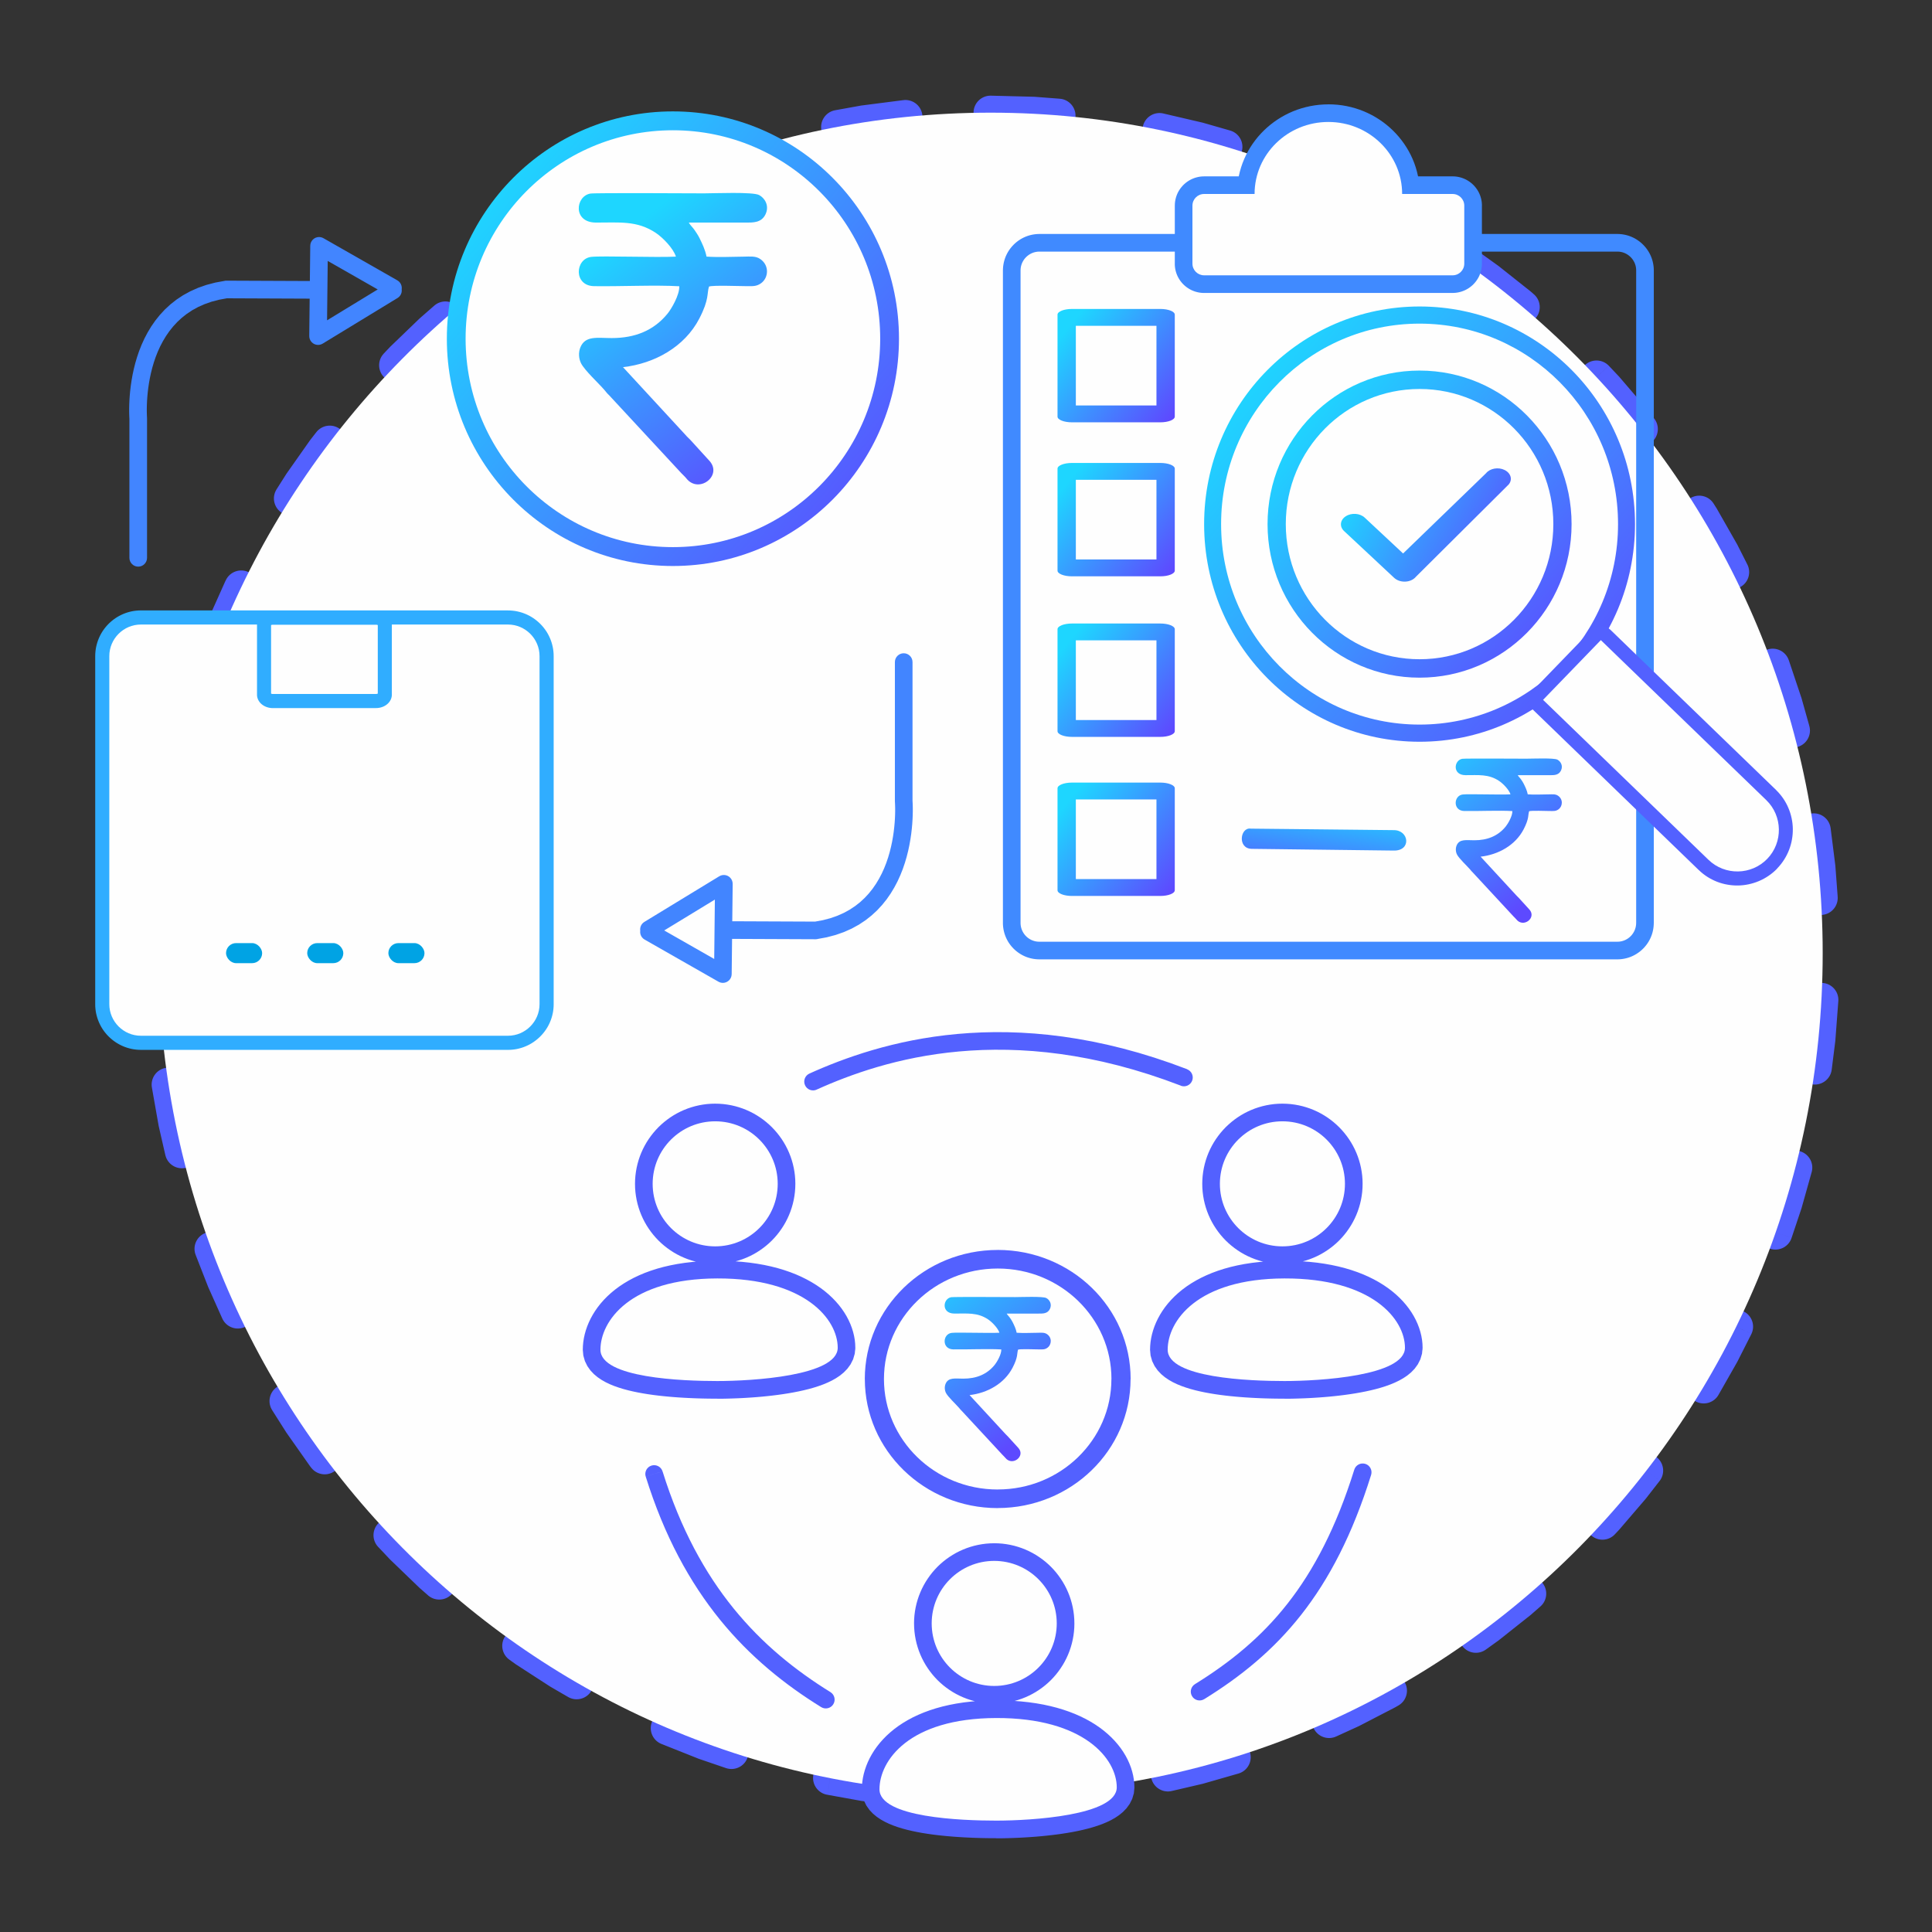 <?xml version="1.0" encoding="UTF-8"?>
<!DOCTYPE svg PUBLIC "-//W3C//DTD SVG 1.1//EN" "http://www.w3.org/Graphics/SVG/1.1/DTD/svg11.dtd">
<!-- Creator: CorelDRAW 2021 (64-Bit) -->
<svg xmlns="http://www.w3.org/2000/svg" xml:space="preserve" width="1.378in" height="1.378in" version="1.1" style="shape-rendering:geometricPrecision; text-rendering:geometricPrecision; image-rendering:optimizeQuality; fill-rule:evenodd; clip-rule:evenodd"
viewBox="0 0 1375.91 1375.91"
 xmlns:xlink="http://www.w3.org/1999/xlink"
 xmlns:xodm="http://www.corel.com/coreldraw/odm/2003">
 <rect x="0" y="0" width="1375.91" height="1375.91" fill="#333333" stroke="none"/>
 <defs>
  <style type="text/css">
   <![CDATA[
    .fil0 {fill:none}
    .fil2 {fill:#FEFEFE}
    .fil6 {fill:#00A3E4}
    .fil4 {fill:#30ADFF;fill-rule:nonzero}
    .fil9 {fill:#408AFF;fill-rule:nonzero}
    .fil3 {fill:#4285FF;fill-rule:nonzero}
    .fil16 {fill:#5361FF;fill-rule:nonzero}
    .fil1 {fill:#5361FF;fill-rule:nonzero}
    .fil18 {fill:url(#id0)}
    .fil12 {fill:url(#id1)}
    .fil11 {fill:url(#id2)}
    .fil10 {fill:url(#id3)}
    .fil13 {fill:url(#id4)}
    .fil19 {fill:url(#id5)}
    .fil17 {fill:url(#id6)}
    .fil14 {fill:url(#id7)}
    .fil8 {fill:url(#id8)}
    .fil15 {fill:url(#id9)}
    .fil7 {fill:url(#id10)}
    .fil5 {fill:url(#id11)}
   ]]>
  </style>
  <linearGradient id="id0" gradientUnits="userSpaceOnUse" x1="909.34" y1="316.44" x2="1104.56" y2="482.78">
   <stop offset="0" style="stop-opacity:1; stop-color:#1ED6FF"/>
   <stop offset="1" style="stop-opacity:1; stop-color:#5D4AFF"/>
  </linearGradient>
  <linearGradient id="id1" gradientUnits="userSpaceOnUse" xlink:href="#id0" x1="755.68" y1="463.44" x2="830.98" y2="524.85">
  </linearGradient>
  <linearGradient id="id2" gradientUnits="userSpaceOnUse" xlink:href="#id0" x1="755.68" y1="349.09" x2="830.98" y2="410.5">
  </linearGradient>
  <linearGradient id="id3" gradientUnits="userSpaceOnUse" xlink:href="#id0" x1="755.68" y1="239.42" x2="830.98" y2="300.82">
  </linearGradient>
  <linearGradient id="id4" gradientUnits="userSpaceOnUse" xlink:href="#id0" x1="755.68" y1="576.73" x2="830.98" y2="638.13">
  </linearGradient>
  <linearGradient id="id5" gradientUnits="userSpaceOnUse" xlink:href="#id0" x1="958.68" y1="352.92" x2="1067.79" y2="414.29">
  </linearGradient>
  <linearGradient id="id6" gradientUnits="userSpaceOnUse" xlink:href="#id0" x1="1018.45" y1="528.07" x2="1100.52" y2="632.78">
  </linearGradient>
  <linearGradient id="id7" gradientUnits="userSpaceOnUse" xlink:href="#id0" x1="866.92" y1="292.72" x2="1143.62" y2="528.49">
  </linearGradient>
  <linearGradient id="id8" gradientUnits="userSpaceOnUse" xlink:href="#id0" x1="416.28" y1="187.29" x2="537.18" y2="345.14">
  </linearGradient>
  <linearGradient id="id9" gradientUnits="userSpaceOnUse" xlink:href="#id0" x1="937.02" y1="567.52" x2="927.61" y2="635.92">
  </linearGradient>
  <linearGradient id="id10" gradientUnits="userSpaceOnUse" xlink:href="#id0" x1="328.07" y1="157.09" x2="618.41" y2="403.35">
  </linearGradient>
  <linearGradient id="id11" gradientUnits="userSpaceOnUse" xlink:href="#id0" x1="654.5" y1="911.49" x2="736.57" y2="1016.19">
  </linearGradient>
 </defs>
 <g id="Layer_x0020_1">
  <rect class="fil0" x="-0.02" width="1375.91" height="1375.91"/>
  <g id="_2352675555008">
   <g>
    <path class="fil1" d="M705.45 92.35c-6.69,0 -12.12,-5.42 -12.12,-12.11 0,-6.69 5.43,-12.11 12.12,-12.11l0 24.22zm49.01 -22.05l-1.23 24.18 -17.9 -1.37 -29.88 -0.76 0 -24.22 31.11 0.79 17.9 1.37zm0 0c6.68,0.34 11.82,6.03 11.48,12.71 -0.34,6.68 -6.04,11.81 -12.72,11.48l1.23 -24.18zm68.85 34.17c-6.55,-1.35 -10.76,-7.76 -9.41,-14.31 1.35,-6.55 7.77,-10.76 14.32,-9.41l-4.91 23.71zm52.44 -11.6l-6.09 23.44 -19.16 -5.5 -27.19 -6.34 4.91 -23.71 28.38 6.62 19.16 5.5zm0 0c6.47,1.68 10.36,8.29 8.68,14.77 -1.68,6.47 -8.3,10.35 -14.77,8.67l6.09 -23.44zm60.42 47.75c-6.15,-2.63 -9.01,-9.74 -6.38,-15.89 2.63,-6.15 9.75,-9 15.9,-6.38l-9.52 22.27zm53.61 -0.79l-10.61 21.77 -22.11 -11.44 -20.89 -9.54 9.52 -22.27 21.98 10.04 22.11 11.44zm0 0c6.01,2.92 8.52,10.17 5.59,16.18 -2.93,6.01 -10.18,8.51 -16.2,5.59l10.61 -21.77zm49.47 59.33c-5.52,-3.77 -6.94,-11.31 -3.17,-16.83 3.77,-5.52 11.31,-6.94 16.84,-3.17l-13.66 19.99zm52.95 10.27l-15.52 18.59 -2.04 -1.79 -21.93 -17.41 -13.46 -9.67 13.66 -19.99 14.4 10.34 22.84 18.13 2.04 1.79zm0 0c5.14,4.28 5.83,11.92 1.54,17.05 -4.28,5.13 -11.93,5.82 -17.07,1.54l15.52 -18.59zm36.19 67.93c-4.7,-4.75 -4.66,-12.42 0.09,-17.12 4.76,-4.7 12.43,-4.66 17.13,0.09l-17.23 17.03zm49.54 20.56l-18.77 15.32 -5.82 -7.48 -18.25 -21.28 -6.7 -7.1 17.23 -17.03 7.5 7.94 19 22.16 5.82 7.48zm0 0c4.23,5.18 3.46,12.81 -1.72,17.04 -5.18,4.23 -12.82,3.46 -17.05,-1.72l18.77 -15.32zm22.12 73.91c-3.71,-5.56 -2.22,-13.08 3.35,-16.79 5.56,-3.71 13.09,-2.22 16.81,3.34l-20.15 13.45zm44.21 29.89l-21.35 11.46 -7.06 -13.93 -13.98 -24.56 -1.82 -2.87 20.15 -13.45 2.44 3.85 14.56 25.57 7.06 13.93zm0 0c3.16,5.89 0.96,13.23 -4.94,16.4 -5.89,3.16 -13.24,0.96 -16.41,-4.93l21.35 -11.46zm6.79 76.47c-2.28,-6.29 0.98,-13.23 7.27,-15.5 6.29,-2.27 13.24,0.98 15.52,7.26l-22.79 8.24zm37.41 38.54l-23.16 7.12 -5.46 -19.44 -8.78 -26.22 22.79 -8.24 9.16 27.34 5.46 19.44zm0 0c1.97,6.39 -1.62,13.17 -8.02,15.13 -6.4,1.96 -13.18,-1.63 -15.14,-8.02l23.16 -7.12zm-8.75 76.43c-1,-6.61 3.56,-12.78 10.17,-13.78 6.61,-1 12.79,3.55 13.79,10.16l-23.96 3.62zm28.99 45.14l-24.11 2.41 -1.64 -21.85 -3.23 -25.7 23.96 -3.62 3.39 26.9 1.64 21.85zm0 0c0.67,6.65 -4.19,12.59 -10.85,13.25 -6.66,0.66 -12.6,-4.19 -13.27,-10.84l24.11 -2.41zm-23.69 73.19c0.33,-6.68 6.03,-11.82 12.71,-11.49 6.68,0.33 11.83,6.02 11.49,12.7l-24.2 -1.21zm19.51 50l-24.11 -2.41 2.54 -20.23 2.06 -27.36 24.2 1.21 -2.15 28.56 -2.54 20.23zm0 0c-0.67,6.65 -6.61,11.5 -13.27,10.84 -6.66,-0.66 -11.51,-6.6 -10.85,-13.25l24.11 2.41zm-37.72 67.05c1.65,-6.48 8.25,-10.4 14.73,-8.75 6.48,1.65 10.4,8.24 8.75,14.72l-23.48 -5.97zm9.18 52.84l-23.16 -7.12 7.02 -20.97 6.96 -24.76 23.48 5.97 -7.28 25.91 -7.02 20.97zm0 0c-1.97,6.39 -8.75,9.98 -15.14,8.02 -6.4,-1.96 -9.99,-8.74 -8.02,-15.13l23.16 7.12zm-50.54 58.2c2.88,-6.03 10.11,-8.59 16.15,-5.72 6.04,2.87 8.6,10.1 5.72,16.14l-21.87 -10.42zm-1.43 53.53l-21.35 -11.46 13.2 -23.19 9.57 -18.87 21.87 10.42 -10.1 19.92 -13.2 23.19zm0 0c-3.16,5.89 -10.52,8.1 -16.41,4.93 -5.89,-3.16 -8.1,-10.51 -4.94,-16.4l21.35 11.46zm-61.42 46.99c3.98,-5.37 11.57,-6.51 16.95,-2.53 5.38,3.97 6.51,11.56 2.54,16.94l-19.48 -14.4zm-12.36 52.41l-18.02 -16.19 2.89 -3.07 18.25 -21.28 9.23 -11.87 19.48 14.4 -9.95 12.78 -19 22.16 -2.89 3.07zm0 0c-4.47,4.97 -12.14,5.38 -17.11,0.91 -4.97,-4.47 -5.38,-12.13 -0.91,-17.1l18.02 16.19zm-69.36 33.52c4.93,-4.52 12.6,-4.2 17.12,0.72 4.52,4.92 4.2,12.59 -0.73,17.11l-16.39 -17.83zm-22.49 48.6l-14.61 -19.32 8.95 -6.43 21.93 -17.41 6.22 -5.44 16.39 17.83 -7.1 6.21 -22.84 18.13 -8.95 6.43zm0 0c-5.34,4.03 -12.94,2.97 -16.97,-2.36 -4.03,-5.33 -2.98,-12.93 2.36,-16.96l14.61 19.32zm-74.84 19.14c5.7,-3.5 13.17,-1.72 16.66,3.98 3.5,5.7 1.72,13.15 -3.98,16.65l-12.68 -20.63zm-31.72 42.79l-10.61 -21.77 15.86 -7.24 25.03 -12.95 1.44 -0.83 12.68 20.63 -2.46 1.43 -26.08 13.49 -15.86 7.24zm0 0c-6.01,2.92 -13.27,0.42 -16.2,-5.59 -2.93,-6.01 -0.42,-13.26 5.59,-16.18l10.61 21.77zm-76.85 3.33c6.38,-2 13.19,1.54 15.19,7.92 2,6.38 -1.54,13.18 -7.93,15.18l-7.26 -23.1zm-40.18 35.54l-6.09 -23.44 21.81 -5.08 24.46 -7.02 7.26 23.1 -25.64 7.36 -21.81 5.08zm0 0c-6.47,1.68 -13.09,-2.2 -14.77,-8.67 -1.68,-6.47 2.21,-13.08 8.68,-14.77l6.09 23.44zm-76.06 -12.63c6.66,-0.68 12.61,4.16 13.29,10.81 0.68,6.65 -4.16,12.6 -10.82,13.28l-2.47 -24.09zm-46.53 26.61l-1.23 -24.18 24.37 -0.62 23.4 -1.8 2.47 24.09 -24.64 1.89 -24.37 0.62zm0 0c-6.68,0.34 -12.38,-4.8 -12.72,-11.48 -0.34,-6.68 4.8,-12.37 11.48,-12.71l1.23 24.18zm-71.93 -27.82c6.66,0.68 11.5,6.63 10.82,13.28 -0.68,6.65 -6.63,11.49 -13.29,10.81l2.47 -24.09zm-50.96 16.61l3.7 -23.93 24.05 4.34 23.22 2.98 -2.47 24.09 -24.44 -3.14 -24.05 -4.34zm0 0c-6.61,-1.02 -11.14,-7.21 -10.13,-13.81 1.02,-6.61 7.21,-11.14 13.82,-10.12l-3.7 23.93zm-64.75 -42.03c6.38,2 9.93,8.8 7.93,15.18 -2,6.38 -8.81,9.92 -15.19,7.92l7.26 -23.1zm-53.21 5.92l8.41 -22.71 26.14 10.41 18.66 6.38 -7.26 23.1 -19.81 -6.77 -26.14 -10.41zm0 0c-6.27,-2.32 -9.47,-9.29 -7.15,-15.56 2.32,-6.27 9.29,-9.47 15.57,-7.15l-8.41 22.71zm-54.84 -54.63c5.87,3.22 8.01,10.58 4.79,16.44 -3.22,5.86 -10.59,8 -16.45,4.79l11.66 -21.23zm-53.55 -5.34l13.66 -19.99 4.33 3.11 23.55 15.25 12.01 6.97 -11.66 21.23 -13.03 -7.57 -24.53 -15.89 -4.33 -3.11zm0 0c-5.52,-3.77 -6.94,-11.31 -3.17,-16.83 3.77,-5.52 11.31,-6.94 16.84,-3.17l-13.66 19.99zm-42.36 -64.35c5.14,4.28 5.83,11.92 1.54,17.05 -4.28,5.13 -11.93,5.82 -17.07,1.54l15.52 -18.59zm-51.11 -15.93l17.23 -17.03 8.31 8.81 20.17 19.42 5.4 4.73 -15.52 18.59 -6.27 -5.49 -21 -20.22 -8.31 -8.81zm0 0c-4.7,-4.75 -4.66,-12.42 0.09,-17.12 4.76,-4.7 12.43,-4.66 17.13,0.09l-17.23 17.03zm-28.87 -71.64c4.23,5.18 3.46,12.81 -1.72,17.04 -5.18,4.23 -12.82,3.46 -17.05,-1.72l18.77 -15.32zm-46.64 -25.69l20.15 -13.45 10 15.76 16.19 22.99 0.3 0.39 -18.77 15.32 -1.02 -1.3 -16.86 -23.94 -10 -15.76zm0 0c-3.71,-5.56 -2.22,-13.08 3.35,-16.79 5.56,-3.71 13.09,-2.22 16.81,3.34l-20.15 13.45zm-13.7 -75.69c2.88,6.03 0.31,13.26 -5.72,16.14 -6.04,2.87 -13.27,0.31 -16.15,-5.72l21.87 -10.42zm-40.81 -34.78l22.35 -9.34 8.78 22.49 9.68 21.63 -21.87 10.42 -10.16 -22.71 -8.78 -22.49zm0 0c-2.58,-6.17 0.33,-13.26 6.5,-15.84 6.17,-2.58 13.27,0.33 15.85,6.5l-22.35 9.34zm1.84 -77.12c1.65,6.48 -2.27,13.07 -8.75,14.72 -6.48,1.65 -13.08,-2.27 -14.73,-8.75l23.48 -5.97zm-33.07 -42.09l23.75 -4.8 4.78 27.07 4.53 19.83 -23.48 5.97 -4.8 -20.99 -4.78 -27.07zm0 0c-1.32,-6.55 2.92,-12.95 9.47,-14.27 6.56,-1.32 12.95,2.91 14.28,9.47l-23.75 4.8zm17.25 -75.29c0.33,6.68 -4.82,12.36 -11.49,12.7 -6.68,0.33 -12.37,-4.81 -12.71,-11.49l24.2 -1.21zm-24.75 -20.69l24.23 0 0 0 0.52 20.69 -24.2 1.21 -0.55 -21.9 0 0zm0 0c0,-6.69 5.43,-12.11 12.12,-12.11 6.69,0 12.12,5.42 12.12,12.11l-24.23 0zm0.68 -27.12l24.23 0 -0.68 27.12 -24.23 0 0.68 -27.12zm0 0c0,-6.69 5.43,-12.11 12.12,-12.11 6.69,0 12.12,5.42 12.12,12.11l-24.23 0zm31.69 -70.38c-1,6.61 -7.17,11.16 -13.79,10.16 -6.61,-1 -11.17,-7.17 -10.17,-13.78l23.96 3.62zm-14.12 -51.64l23.75 4.8 -5.96 26.1 -3.67 20.73 -23.96 -3.62 3.88 -21.92 5.96 -26.1zm0 0c1.32,-6.55 7.72,-10.79 14.28,-9.47 6.56,1.32 10.8,7.72 9.47,14.27l-23.75 -4.8zm45.18 -62.69c-2.28,6.29 -9.23,9.54 -15.52,7.26 -6.29,-2.27 -9.54,-9.22 -7.27,-15.5l22.79 8.24zm-3.32 -53.86l21.87 10.42 -0.48 0.95 -11.63 25.98 -6.44 16.51 -22.79 -8.24 6.88 -17.61 12.11 -27.05 0.48 -0.95zm0 0c2.88,-6.03 10.11,-8.59 16.15,-5.72 6.04,2.87 8.6,10.1 5.72,16.14l-21.87 -10.42zm56.73 -51.94c-3.45,5.73 -10.89,7.58 -16.63,4.14 -5.74,-3.44 -7.59,-10.88 -4.14,-16.61l20.77 12.47zm7.51 -53.19l19.48 14.4 -4.24 5.45 -16.19 22.99 -6.57 10.34 -20.77 -12.47 7.19 -11.33 16.86 -23.94 4.24 -5.45zm0 0c3.98,-5.37 11.57,-6.51 16.95,-2.53 5.38,3.97 6.51,11.56 2.54,16.94l-19.48 -14.4zm66.04 -39.81c-4.47,4.97 -12.14,5.38 -17.11,0.91 -4.97,-4.47 -5.38,-12.13 -0.91,-17.1l18.02 16.19zm17.91 -50.35l16.39 17.83 -10.23 8.95 -20.17 19.42 -3.91 4.15 -18.02 -16.19 4.71 -4.99 21 -20.22 10.23 -8.95zm0 0c4.93,-4.52 12.6,-4.19 17.12,0.73 4.52,4.92 4.2,12.58 -0.73,17.1l-16.39 -17.83zm72.35 -25.68c-5.52,3.77 -13.07,2.35 -16.84,-3.17 -3.77,-5.52 -2.35,-13.06 3.17,-16.83l13.66 19.99zm28.01 -45.81l12.68 20.63 -17.56 10.2 -23.13 14.98 -13.66 -19.99 24.11 -15.62 17.56 -10.2zm0 0c5.7,-3.5 13.17,-1.72 16.66,3.98 3.5,5.7 1.72,13.15 -3.98,16.65l-12.68 -20.63zm76.35 -10.44c-6.15,2.63 -13.28,-0.23 -15.9,-6.38 -2.63,-6.15 0.23,-13.26 6.38,-15.89l9.52 22.27zm36.5 -39.2l8.41 22.71 -24.75 8.46 -20.16 8.03 -9.52 -22.27 21.27 -8.47 24.75 -8.46zm0 0c6.27,-2.32 13.25,0.88 15.57,7.15 2.32,6.27 -0.88,13.24 -7.15,15.56l-8.41 -22.71zm77.11 5.55c-6.55,1.35 -12.96,-2.86 -14.32,-9.41 -1.35,-6.55 2.86,-12.95 9.41,-14.31l4.91 23.71zm43.62 -30.93l3.7 23.93 -29.62 3.8 -17.7 3.19 -4.91 -23.71 18.91 -3.41 29.62 -3.8zm0 0c6.61,-1.02 12.8,3.51 13.82,10.12 1.02,6.61 -3.51,12.8 -10.13,13.81l-3.7 -23.93z"/>
    <path id="_1" class="fil2" d="M705.45 80.24c327.29,0 592.61,268.01 592.61,598.61 0,330.6 -265.32,598.61 -592.61,598.61 -327.29,0 -592.61,-268.01 -592.61,-598.61 0,-330.6 265.32,-598.61 592.61,-598.61z"/>
   </g>
   <g>
    <path class="fil3" d="M465.43 667.27c-2.96,1.8 -6.83,0.86 -8.63,-2.1 -1.8,-2.96 -0.86,-6.83 2.1,-8.63l6.53 10.72zm53.34 -32.5l-53.34 32.5 -6.53 -10.72 53.34 -32.5 9.54 5.43 -3.01 5.29zm-6.53 -10.72c2.96,-1.8 6.83,-0.86 8.63,2.1 1.8,2.96 0.86,6.83 -2.1,8.63l-6.53 -10.72zm-3.72 69.58l0.71 -64.29 12.56 0.14 -0.71 64.29 -9.39 5.38 -3.17 -5.52zm12.56 0.14c-0.04,3.46 -2.89,6.24 -6.35,6.21 -3.46,-0.04 -6.24,-2.89 -6.21,-6.35l12.56 0.14zm-55.8 -35.55l52.63 30.02 -6.22 10.91 -52.63 -30.02 6.22 -10.91zm-6.22 10.91c-3.01,-1.71 -4.06,-5.55 -2.34,-8.56 1.71,-3.01 5.55,-4.06 8.56,-2.34l-6.22 10.91zm178.25 -197.62c0,-3.46 2.81,-6.28 6.28,-6.28 3.46,0 6.28,2.81 6.28,6.28l-12.56 0zm0 98.75l0 -98.75 12.56 0 0 98.75 -12.53 0.54 -0.02 -0.54zm12.56 0c0,3.46 -2.81,6.28 -6.28,6.28 -3.46,0 -6.28,-2.81 -6.28,-6.28l12.56 0zm-68.82 98.63l0.06 -12.56 -0.93 0.06 5.85 -1.07 5.4 -1.42 4.98 -1.75 4.57 -2.04 4.21 -2.31 3.86 -2.56 3.53 -2.78 3.22 -2.99 2.95 -3.18 2.67 -3.34 2.41 -3.49 2.17 -3.6 1.94 -3.7 1.72 -3.77 1.51 -3.82 1.31 -3.84 1.12 -3.82 0.95 -3.79 0.79 -3.71 0.64 -3.62 0.51 -3.48 0.38 -3.33 0.29 -3.15 0.19 -2.92 0.11 -2.68 0.05 -2.41 0 -2.1 -0.04 -1.77 -0.05 -1.42 -0.05 -1.03 -0.04 -0.61 -0.01 -0.12 12.51 -1.09 0.03 0.35 0.05 0.77 0.06 1.2 0.06 1.61 0.04 1.99 -0 2.35 -0.06 2.66 -0.12 2.95 -0.21 3.23 -0.31 3.46 -0.43 3.67 -0.57 3.86 -0.71 4.01 -0.88 4.15 -1.07 4.25 -1.27 4.32 -1.49 4.37 -1.74 4.39 -1.99 4.38 -2.28 4.34 -2.57 4.27 -2.89 4.17 -3.23 4.03 -3.58 3.86 -3.95 3.65 -4.33 3.42 -4.72 3.13 -5.12 2.81 -5.52 2.46 -5.94 2.08 -6.35 1.67 -6.77 1.24 -0.93 0.06zm0.93 -0.06c-3.43,0.5 -6.62,-1.88 -7.12,-5.31 -0.5,-3.43 1.88,-6.62 5.31,-7.12l1.8 12.43zm-65.23 -12.76l64.36 0.27 -0.06 12.56 -64.36 -0.27 0.06 -12.56zm-0.06 12.56c-3.46,-0.01 -6.26,-2.84 -6.25,-6.31 0.01,-3.46 2.84,-6.26 6.31,-6.25l-0.06 12.56z"/>
   </g>
   <g>
    <path class="fil1" d="M566.41 843.09l-25.11 0 0 0 -0.04 -1.66 -0.12 -1.62 -0.21 -1.6 -0.28 -1.58 -0.36 -1.54 -0.43 -1.52 -0.5 -1.47 -0.57 -1.45 -0.64 -1.42 -0.7 -1.38 -0.77 -1.33 -0.83 -1.3 -0.9 -1.26 -0.95 -1.21 -1 -1.16 -1.07 -1.11 -1.11 -1.07 -1.16 -1.01 -1.21 -0.95 -1.25 -0.89 -1.3 -0.83 -1.34 -0.77 -1.38 -0.7 -1.42 -0.64 -1.44 -0.57 -1.47 -0.5 -1.52 -0.43 -1.54 -0.36 -1.58 -0.28 -1.6 -0.21 -1.62 -0.12 -1.66 -0.04 0 -25.11 2.92 0.07 2.9 0.22 2.86 0.37 2.81 0.5 2.77 0.64 2.7 0.77 2.67 0.9 2.6 1.03 2.53 1.14 2.46 1.26 2.39 1.38 2.31 1.48 2.24 1.6 2.16 1.7 2.07 1.79 1.98 1.88 1.88 1.98 1.8 2.08 1.69 2.15 1.59 2.23 1.49 2.32 1.38 2.4 1.26 2.46 1.14 2.52 1.03 2.6 0.9 2.67 0.77 2.71 0.64 2.77 0.5 2.81 0.37 2.86 0.22 2.9 0.07 2.92 0 0zm0 0c0,6.93 -5.63,12.56 -12.56,12.56 -6.93,0 -12.56,-5.63 -12.56,-12.56l25.11 0zm-57.09 57.09l0 -25.11 0 0 1.66 -0.04 1.62 -0.12 1.6 -0.21 1.58 -0.28 1.54 -0.36 1.52 -0.43 1.47 -0.5 1.44 -0.57 1.42 -0.64 1.38 -0.7 1.33 -0.77 1.3 -0.83 1.27 -0.9 1.21 -0.95 1.16 -1 1.11 -1.07 1.07 -1.11 1 -1.16 0.95 -1.21 0.9 -1.27 0.83 -1.3 0.77 -1.33 0.7 -1.38 0.64 -1.42 0.57 -1.44 0.5 -1.47 0.43 -1.52 0.36 -1.54 0.28 -1.58 0.21 -1.6 0.12 -1.62 0.04 -1.66 25.11 0 -0.07 2.92 -0.22 2.9 -0.37 2.86 -0.5 2.81 -0.64 2.77 -0.77 2.7 -0.9 2.67 -1.03 2.6 -1.14 2.53 -1.26 2.46 -1.38 2.4 -1.49 2.31 -1.58 2.23 -1.69 2.16 -1.8 2.08 -1.88 1.98 -1.98 1.88 -2.08 1.8 -2.16 1.69 -2.23 1.58 -2.31 1.49 -2.4 1.38 -2.46 1.26 -2.53 1.14 -2.6 1.03 -2.67 0.9 -2.7 0.77 -2.77 0.64 -2.81 0.5 -2.86 0.37 -2.9 0.22 -2.92 0.07 0 0zm0 0c-6.93,0 -12.56,-5.63 -12.56,-12.56 0,-6.93 5.63,-12.56 12.56,-12.56l0 25.11zm-57.09 -57.09l25.11 0 0 0 0.04 1.66 0.12 1.62 0.21 1.6 0.28 1.58 0.36 1.54 0.43 1.52 0.5 1.47 0.57 1.44 0.64 1.42 0.7 1.38 0.77 1.33 0.83 1.3 0.9 1.27 0.95 1.21 1 1.16 1.07 1.11 1.11 1.07 1.16 1 1.21 0.95 1.27 0.9 1.3 0.83 1.33 0.77 1.38 0.7 1.42 0.64 1.44 0.57 1.47 0.5 1.52 0.43 1.54 0.36 1.58 0.28 1.6 0.21 1.62 0.12 1.66 0.04 0 25.11 -2.92 -0.07 -2.9 -0.22 -2.86 -0.37 -2.81 -0.5 -2.77 -0.64 -2.7 -0.77 -2.67 -0.9 -2.6 -1.03 -2.53 -1.14 -2.46 -1.26 -2.4 -1.38 -2.31 -1.49 -2.23 -1.58 -2.16 -1.69 -2.08 -1.8 -1.98 -1.88 -1.88 -1.98 -1.8 -2.08 -1.69 -2.16 -1.58 -2.23 -1.49 -2.31 -1.38 -2.4 -1.26 -2.46 -1.14 -2.53 -1.03 -2.6 -0.9 -2.67 -0.77 -2.7 -0.64 -2.77 -0.5 -2.81 -0.37 -2.86 -0.22 -2.9 -0.07 -2.92 0 0zm0 0c0,-6.93 5.63,-12.56 12.56,-12.56 6.93,0 12.56,5.63 12.56,12.56l-25.11 0zm57.09 -57.09l0 25.11 0 0 -1.66 0.04 -1.62 0.12 -1.6 0.21 -1.58 0.28 -1.54 0.36 -1.52 0.43 -1.47 0.5 -1.44 0.57 -1.42 0.64 -1.38 0.7 -1.34 0.77 -1.3 0.83 -1.25 0.89 -1.21 0.95 -1.16 1.01 -1.11 1.07 -1.07 1.11 -1 1.16 -0.95 1.21 -0.9 1.26 -0.83 1.3 -0.77 1.33 -0.7 1.38 -0.64 1.42 -0.57 1.45 -0.5 1.47 -0.43 1.52 -0.36 1.54 -0.28 1.58 -0.21 1.6 -0.12 1.62 -0.04 1.66 -25.11 0 0.07 -2.92 0.22 -2.9 0.37 -2.86 0.5 -2.81 0.64 -2.77 0.77 -2.71 0.9 -2.67 1.03 -2.6 1.14 -2.52 1.26 -2.46 1.38 -2.4 1.49 -2.32 1.59 -2.23 1.69 -2.15 1.8 -2.08 1.88 -1.98 1.98 -1.88 2.07 -1.79 2.16 -1.7 2.24 -1.6 2.31 -1.48 2.39 -1.38 2.46 -1.26 2.53 -1.14 2.6 -1.03 2.67 -0.9 2.7 -0.77 2.77 -0.64 2.81 -0.5 2.86 -0.37 2.9 -0.22 2.92 -0.07 0 0zm0 0c6.93,0 12.56,5.63 12.56,12.56 0,6.93 -5.63,12.56 -12.56,12.56l0 -25.11zm99.82 173.79l-25.11 0 0 0 -0.04 -1.03 -0.12 -1.09 -0.21 -1.18 -0.3 -1.25 -0.41 -1.3 -0.52 -1.36 -0.64 -1.4 -0.76 -1.44 -0.88 -1.46 -1.03 -1.49 -1.17 -1.52 -1.31 -1.51 -1.47 -1.53 -1.64 -1.53 -1.79 -1.51 -1.97 -1.49 -2.14 -1.47 -2.32 -1.43 -2.52 -1.39 -2.72 -1.35 -2.91 -1.28 -3.11 -1.21 -3.33 -1.14 -3.53 -1.06 -3.75 -0.96 -3.97 -0.86 -4.19 -0.75 -4.43 -0.63 -4.66 -0.5 -4.89 -0.37 -5.13 -0.22 -5.37 -0.07 -0.06 -25.11 6.12 0.07 5.91 0.25 5.7 0.43 5.49 0.59 5.28 0.75 5.08 0.9 4.89 1.06 4.69 1.2 4.49 1.34 4.29 1.47 4.11 1.6 3.91 1.73 3.71 1.84 3.53 1.95 3.35 2.06 3.15 2.15 2.97 2.25 2.78 2.34 2.58 2.41 2.39 2.48 2.22 2.57 2.02 2.61 1.83 2.67 1.65 2.72 1.45 2.75 1.26 2.78 1.07 2.8 0.88 2.82 0.69 2.82 0.5 2.83 0.3 2.83 0.1 2.81 0 0zm0 0c0,6.93 -5.63,12.56 -12.56,12.56 -6.93,0 -12.56,-5.63 -12.56,-12.56l25.11 0zm-98.35 36.29l0 -25.11 0 0 2.3 -0.01 2.5 -0.03 2.68 -0.06 2.85 -0.08 2.98 -0.11 3.09 -0.15 3.21 -0.18 3.29 -0.21 3.34 -0.26 3.39 -0.29 3.42 -0.34 3.43 -0.38 3.41 -0.43 3.38 -0.47 3.31 -0.51 3.24 -0.57 3.14 -0.62 3.02 -0.66 2.87 -0.71 2.69 -0.75 2.5 -0.79 2.28 -0.82 2.01 -0.83 1.72 -0.82 1.4 -0.79 1.05 -0.7 0.69 -0.55 0.33 -0.33 0.04 -0.04 -0.13 0.29 -0.15 0.52 -0.05 0.53 25.11 0 -0.4 4.22 -1.18 4.02 -1.82 3.6 -2.25 3.09 -2.54 2.63 -2.72 2.23 -2.85 1.91 -2.97 1.67 -3.07 1.47 -3.18 1.32 -3.28 1.18 -3.37 1.07 -3.47 0.97 -3.55 0.88 -3.62 0.8 -3.66 0.72 -3.72 0.66 -3.75 0.59 -3.76 0.53 -3.76 0.47 -3.75 0.42 -3.71 0.37 -3.68 0.32 -3.62 0.27 -3.53 0.23 -3.44 0.2 -3.33 0.15 -3.2 0.12 -3.04 0.09 -2.89 0.07 -2.72 0.03 -2.52 0.01 0 0zm0 0c-6.93,0 -12.56,-5.63 -12.56,-12.56 0,-6.93 5.63,-12.56 12.56,-12.56l0 25.11zm-95.74 -34.87l25.11 0 0 0 -0.04 -0.45 -0.14 -0.49 -0.14 -0.29 0 -0.01 0.26 0.26 0.59 0.49 0.93 0.63 1.29 0.72 1.6 0.76 1.88 0.76 2.14 0.75 2.38 0.73 2.56 0.69 2.74 0.65 2.89 0.6 3.01 0.55 3.11 0.51 3.19 0.46 3.25 0.41 3.29 0.37 3.31 0.32 3.32 0.28 3.29 0.24 3.27 0.2 3.2 0.17 3.14 0.13 3.05 0.11 2.93 0.09 2.82 0.06 2.67 0.04 2.51 0.02 2.33 0.01 0 25.11 -2.47 -0.01 -2.67 -0.02 -2.83 -0.04 -2.98 -0.06 -3.13 -0.09 -3.24 -0.12 -3.35 -0.15 -3.44 -0.18 -3.5 -0.22 -3.57 -0.26 -3.61 -0.31 -3.64 -0.35 -3.65 -0.4 -3.64 -0.46 -3.64 -0.52 -3.6 -0.59 -3.55 -0.65 -3.51 -0.73 -3.44 -0.81 -3.37 -0.9 -3.27 -1.01 -3.2 -1.12 -3.12 -1.27 -3.01 -1.44 -2.91 -1.64 -2.81 -1.91 -2.67 -2.22 -2.48 -2.63 -2.19 -3.09 -1.75 -3.57 -1.13 -3.97 -0.38 -4.13 0 0zm0 0c0,-6.93 5.63,-12.56 12.56,-12.56 6.93,0 12.56,5.63 12.56,12.56l-25.11 0zm95.71 -63.32l0.06 25.11 0 0 -5.35 0.09 -5.09 0.25 -4.84 0.4 -4.58 0.53 -4.34 0.67 -4.11 0.79 -3.86 0.9 -3.64 1 -3.41 1.09 -3.2 1.18 -2.98 1.25 -2.77 1.32 -2.57 1.37 -2.39 1.42 -2.2 1.46 -2 1.48 -1.84 1.52 -1.68 1.54 -1.52 1.54 -1.37 1.56 -1.22 1.55 -1.08 1.53 -0.96 1.54 -0.83 1.52 -0.71 1.48 -0.6 1.47 -0.5 1.43 -0.39 1.38 -0.29 1.32 -0.2 1.27 -0.11 1.21 -0.04 1.12 -25.11 0 0.09 -2.72 0.26 -2.73 0.43 -2.77 0.61 -2.79 0.79 -2.8 0.96 -2.79 1.14 -2.78 1.33 -2.79 1.51 -2.74 1.69 -2.72 1.89 -2.69 2.08 -2.63 2.27 -2.57 2.46 -2.5 2.65 -2.42 2.85 -2.35 3.05 -2.26 3.24 -2.15 3.42 -2.04 3.62 -1.93 3.83 -1.81 4.02 -1.69 4.22 -1.55 4.42 -1.42 4.62 -1.27 4.83 -1.12 5.04 -0.97 5.25 -0.81 5.46 -0.64 5.68 -0.46 5.9 -0.29 6.12 -0.11 0 0zm0 0c6.93,-0.02 12.57,5.59 12.59,12.52 0.02,6.93 -5.59,12.57 -12.52,12.59l-0.06 -25.11z"/>
    <path id="_1_0" class="fil2" d="M509.33 798.56c24.59,0 44.53,19.93 44.53,44.53 0,24.59 -19.94,44.53 -44.53,44.53 -24.59,0 -44.53,-19.94 -44.53,-44.53 0,-24.6 19.94,-44.53 44.53,-44.53zm1.48 111.9c62.49,-0.15 85.79,29.16 85.79,49.34 0,20.18 -61.19,23.73 -85.79,23.73 -24.59,0 -83.19,-2.13 -83.19,-22.31 0,-20.18 20.7,-50.61 83.19,-50.76z"/>
   </g>
   <g>
    <path class="fil1" d="M970.39 843.09l-25.11 0 0 0 -0.04 -1.66 -0.12 -1.62 -0.21 -1.6 -0.28 -1.58 -0.36 -1.54 -0.43 -1.52 -0.5 -1.47 -0.57 -1.45 -0.64 -1.42 -0.7 -1.38 -0.77 -1.33 -0.83 -1.3 -0.9 -1.26 -0.95 -1.21 -1 -1.16 -1.07 -1.11 -1.11 -1.07 -1.16 -1.01 -1.21 -0.95 -1.25 -0.89 -1.3 -0.83 -1.34 -0.77 -1.38 -0.7 -1.42 -0.64 -1.44 -0.57 -1.47 -0.5 -1.52 -0.43 -1.54 -0.36 -1.58 -0.28 -1.6 -0.21 -1.62 -0.12 -1.66 -0.04 0 -25.11 2.92 0.07 2.9 0.22 2.86 0.37 2.81 0.5 2.77 0.64 2.7 0.77 2.67 0.9 2.6 1.03 2.53 1.14 2.46 1.26 2.39 1.38 2.31 1.48 2.24 1.6 2.16 1.7 2.07 1.79 1.98 1.88 1.88 1.98 1.8 2.08 1.69 2.15 1.59 2.23 1.49 2.32 1.38 2.4 1.26 2.46 1.14 2.52 1.03 2.6 0.9 2.67 0.77 2.71 0.64 2.77 0.5 2.81 0.37 2.86 0.22 2.9 0.07 2.92 0 0zm0 0c0,6.93 -5.63,12.56 -12.56,12.56 -6.93,0 -12.56,-5.63 -12.56,-12.56l25.11 0zm-57.09 57.09l0 -25.11 0 0 1.66 -0.04 1.62 -0.12 1.6 -0.21 1.58 -0.28 1.54 -0.36 1.52 -0.43 1.47 -0.5 1.44 -0.57 1.42 -0.64 1.38 -0.7 1.33 -0.77 1.3 -0.83 1.27 -0.9 1.21 -0.95 1.16 -1 1.11 -1.07 1.07 -1.11 1 -1.16 0.95 -1.21 0.9 -1.27 0.83 -1.3 0.77 -1.33 0.7 -1.38 0.64 -1.42 0.57 -1.44 0.5 -1.47 0.43 -1.52 0.36 -1.54 0.28 -1.58 0.21 -1.6 0.12 -1.62 0.04 -1.66 25.11 0 -0.07 2.92 -0.22 2.9 -0.37 2.86 -0.5 2.81 -0.64 2.77 -0.77 2.7 -0.9 2.67 -1.03 2.6 -1.14 2.53 -1.26 2.46 -1.38 2.4 -1.49 2.31 -1.58 2.23 -1.69 2.16 -1.8 2.08 -1.88 1.98 -1.98 1.88 -2.08 1.8 -2.16 1.69 -2.23 1.58 -2.31 1.49 -2.4 1.38 -2.46 1.26 -2.53 1.14 -2.6 1.03 -2.67 0.9 -2.7 0.77 -2.77 0.64 -2.81 0.5 -2.86 0.37 -2.9 0.22 -2.92 0.07 0 0zm0 0c-6.93,0 -12.56,-5.63 -12.56,-12.56 0,-6.93 5.63,-12.56 12.56,-12.56l0 25.11zm-57.09 -57.09l25.11 0 0 0 0.04 1.66 0.12 1.62 0.21 1.6 0.28 1.58 0.36 1.54 0.43 1.52 0.5 1.47 0.57 1.44 0.64 1.42 0.7 1.38 0.77 1.33 0.83 1.3 0.9 1.27 0.95 1.21 1 1.16 1.07 1.11 1.11 1.07 1.16 1 1.21 0.95 1.27 0.9 1.3 0.83 1.33 0.77 1.38 0.7 1.42 0.64 1.44 0.57 1.47 0.5 1.52 0.43 1.54 0.36 1.58 0.28 1.6 0.21 1.62 0.12 1.66 0.04 0 25.11 -2.92 -0.07 -2.9 -0.22 -2.86 -0.37 -2.81 -0.5 -2.77 -0.64 -2.7 -0.77 -2.67 -0.9 -2.6 -1.03 -2.53 -1.14 -2.46 -1.26 -2.4 -1.38 -2.31 -1.49 -2.23 -1.58 -2.16 -1.69 -2.08 -1.8 -1.98 -1.88 -1.88 -1.98 -1.8 -2.08 -1.69 -2.16 -1.58 -2.23 -1.49 -2.31 -1.38 -2.4 -1.26 -2.46 -1.14 -2.53 -1.03 -2.6 -0.9 -2.67 -0.77 -2.7 -0.64 -2.77 -0.5 -2.81 -0.37 -2.86 -0.22 -2.9 -0.07 -2.92 0 0zm0 0c0,-6.93 5.63,-12.56 12.56,-12.56 6.93,0 12.56,5.63 12.56,12.56l-25.11 0zm57.09 -57.09l0 25.11 0 0 -1.66 0.04 -1.62 0.12 -1.6 0.21 -1.58 0.28 -1.54 0.36 -1.52 0.43 -1.47 0.5 -1.44 0.57 -1.42 0.64 -1.38 0.7 -1.34 0.77 -1.3 0.83 -1.25 0.89 -1.21 0.95 -1.16 1.01 -1.11 1.07 -1.07 1.11 -1 1.16 -0.95 1.21 -0.9 1.26 -0.83 1.3 -0.77 1.33 -0.7 1.38 -0.64 1.42 -0.57 1.45 -0.5 1.47 -0.43 1.52 -0.36 1.54 -0.28 1.58 -0.21 1.6 -0.12 1.62 -0.04 1.66 -25.11 0 0.07 -2.92 0.22 -2.9 0.37 -2.86 0.5 -2.81 0.64 -2.77 0.77 -2.71 0.9 -2.67 1.03 -2.6 1.14 -2.52 1.26 -2.46 1.38 -2.4 1.49 -2.32 1.59 -2.23 1.69 -2.15 1.8 -2.08 1.88 -1.98 1.98 -1.88 2.07 -1.79 2.16 -1.7 2.24 -1.6 2.31 -1.48 2.39 -1.38 2.46 -1.26 2.53 -1.14 2.6 -1.03 2.67 -0.9 2.7 -0.77 2.77 -0.64 2.81 -0.5 2.86 -0.37 2.9 -0.22 2.92 -0.07 0 0zm0 0c6.93,0 12.56,5.63 12.56,12.56 0,6.93 -5.63,12.56 -12.56,12.56l0 -25.11zm99.82 173.79l-25.11 0 0 0 -0.04 -1.03 -0.12 -1.09 -0.21 -1.18 -0.3 -1.25 -0.41 -1.3 -0.52 -1.36 -0.64 -1.4 -0.76 -1.44 -0.88 -1.46 -1.03 -1.49 -1.17 -1.52 -1.31 -1.51 -1.47 -1.53 -1.64 -1.53 -1.79 -1.51 -1.96 -1.49 -2.14 -1.47 -2.32 -1.43 -2.52 -1.39 -2.72 -1.35 -2.91 -1.28 -3.11 -1.21 -3.33 -1.14 -3.53 -1.06 -3.75 -0.96 -3.97 -0.86 -4.19 -0.75 -4.43 -0.63 -4.66 -0.5 -4.89 -0.37 -5.13 -0.22 -5.37 -0.07 -0.06 -25.11 6.12 0.07 5.91 0.25 5.7 0.43 5.49 0.59 5.28 0.75 5.08 0.9 4.89 1.06 4.69 1.2 4.49 1.34 4.29 1.47 4.11 1.6 3.91 1.73 3.71 1.84 3.53 1.95 3.35 2.06 3.16 2.16 2.97 2.25 2.78 2.34 2.58 2.41 2.39 2.48 2.22 2.57 2.02 2.61 1.83 2.67 1.65 2.72 1.45 2.75 1.26 2.78 1.07 2.8 0.88 2.82 0.69 2.82 0.5 2.83 0.3 2.83 0.1 2.81 0 0zm0 0c0,6.93 -5.63,12.56 -12.56,12.56 -6.93,0 -12.56,-5.63 -12.56,-12.56l25.11 0zm-98.35 36.29l0 -25.11 0 0 2.3 -0.01 2.5 -0.03 2.68 -0.06 2.85 -0.08 2.98 -0.11 3.09 -0.15 3.21 -0.18 3.29 -0.21 3.34 -0.26 3.39 -0.29 3.42 -0.34 3.43 -0.38 3.41 -0.43 3.38 -0.47 3.31 -0.51 3.24 -0.57 3.14 -0.62 3.02 -0.66 2.87 -0.71 2.69 -0.75 2.5 -0.79 2.28 -0.82 2.01 -0.83 1.72 -0.82 1.4 -0.79 1.05 -0.7 0.69 -0.55 0.33 -0.33 0.04 -0.04 -0.13 0.29 -0.15 0.52 -0.05 0.53 25.11 0 -0.4 4.22 -1.18 4.02 -1.82 3.6 -2.25 3.09 -2.54 2.63 -2.72 2.23 -2.85 1.91 -2.97 1.67 -3.07 1.47 -3.18 1.32 -3.28 1.18 -3.37 1.07 -3.47 0.97 -3.55 0.88 -3.62 0.8 -3.66 0.72 -3.72 0.66 -3.75 0.59 -3.76 0.53 -3.76 0.47 -3.75 0.42 -3.71 0.37 -3.68 0.32 -3.62 0.27 -3.53 0.23 -3.44 0.2 -3.33 0.15 -3.2 0.12 -3.04 0.09 -2.89 0.07 -2.72 0.03 -2.52 0.01 0 0zm0 0c-6.93,0 -12.56,-5.63 -12.56,-12.56 0,-6.93 5.63,-12.56 12.56,-12.56l0 25.11zm-95.74 -34.87l25.11 0 0 0 -0.04 -0.45 -0.14 -0.49 -0.14 -0.29 0 -0.01 0.26 0.26 0.59 0.49 0.93 0.63 1.29 0.72 1.6 0.76 1.88 0.76 2.14 0.75 2.38 0.73 2.56 0.69 2.74 0.65 2.88 0.6 3.02 0.55 3.11 0.51 3.18 0.46 3.25 0.41 3.29 0.37 3.31 0.32 3.32 0.28 3.29 0.24 3.27 0.2 3.2 0.17 3.14 0.13 3.05 0.11 2.93 0.09 2.82 0.06 2.67 0.04 2.51 0.02 2.33 0.01 0 25.11 -2.47 -0.01 -2.67 -0.02 -2.83 -0.04 -2.98 -0.06 -3.13 -0.09 -3.24 -0.12 -3.35 -0.15 -3.44 -0.18 -3.5 -0.22 -3.57 -0.26 -3.61 -0.31 -3.64 -0.35 -3.65 -0.4 -3.64 -0.46 -3.64 -0.52 -3.59 -0.59 -3.55 -0.65 -3.51 -0.73 -3.44 -0.81 -3.37 -0.9 -3.27 -1.01 -3.2 -1.12 -3.12 -1.27 -3.01 -1.44 -2.91 -1.64 -2.81 -1.91 -2.67 -2.22 -2.48 -2.63 -2.19 -3.09 -1.75 -3.57 -1.13 -3.97 -0.38 -4.13 0 0zm0 0c0,-6.93 5.63,-12.56 12.56,-12.56 6.93,0 12.56,5.63 12.56,12.56l-25.11 0zm95.71 -63.32l0.06 25.11 0 0 -5.35 0.09 -5.09 0.25 -4.84 0.4 -4.58 0.53 -4.34 0.67 -4.11 0.79 -3.86 0.9 -3.64 1 -3.41 1.09 -3.2 1.18 -2.98 1.25 -2.77 1.32 -2.57 1.37 -2.39 1.42 -2.19 1.46 -2 1.49 -1.85 1.52 -1.67 1.54 -1.52 1.54 -1.37 1.56 -1.22 1.55 -1.08 1.53 -0.96 1.54 -0.83 1.52 -0.71 1.48 -0.6 1.47 -0.5 1.43 -0.39 1.38 -0.29 1.32 -0.2 1.27 -0.11 1.21 -0.04 1.12 -25.11 0 0.09 -2.72 0.26 -2.73 0.43 -2.77 0.61 -2.79 0.79 -2.8 0.96 -2.79 1.14 -2.78 1.33 -2.79 1.51 -2.74 1.69 -2.72 1.89 -2.69 2.08 -2.63 2.27 -2.57 2.46 -2.5 2.65 -2.43 2.85 -2.35 3.05 -2.26 3.24 -2.15 3.42 -2.04 3.62 -1.93 3.83 -1.81 4.02 -1.69 4.22 -1.55 4.42 -1.42 4.62 -1.27 4.83 -1.12 5.04 -0.97 5.25 -0.81 5.46 -0.64 5.68 -0.46 5.9 -0.29 6.12 -0.11 0 0zm0 0c6.93,-0.02 12.57,5.59 12.59,12.52 0.02,6.93 -5.59,12.57 -12.52,12.59l-0.06 -25.11z"/>
    <path id="_1_1" class="fil2" d="M913.3 798.56c24.59,0 44.53,19.93 44.53,44.53 0,24.59 -19.94,44.53 -44.53,44.53 -24.59,0 -44.53,-19.94 -44.53,-44.53 0,-24.6 19.94,-44.53 44.53,-44.53zm1.48 111.9c62.49,-0.15 85.79,29.16 85.79,49.34 0,20.18 -61.19,23.73 -85.79,23.73 -24.59,0 -83.19,-2.13 -83.19,-22.31 0,-20.18 20.7,-50.61 83.19,-50.76z"/>
   </g>
   <g>
    <path class="fil1" d="M765.14 1156.15l-25.11 0 0 0 -0.04 -1.66 -0.12 -1.62 -0.21 -1.6 -0.28 -1.58 -0.36 -1.54 -0.43 -1.52 -0.5 -1.47 -0.57 -1.44 -0.64 -1.42 -0.7 -1.38 -0.77 -1.33 -0.83 -1.3 -0.9 -1.27 -0.95 -1.21 -1 -1.16 -1.07 -1.11 -1.11 -1.07 -1.16 -1 -1.21 -0.95 -1.27 -0.9 -1.3 -0.83 -1.33 -0.77 -1.38 -0.7 -1.42 -0.64 -1.44 -0.57 -1.47 -0.5 -1.52 -0.43 -1.54 -0.36 -1.58 -0.28 -1.6 -0.21 -1.62 -0.12 -1.66 -0.04 0 -25.11 2.92 0.07 2.9 0.22 2.86 0.37 2.81 0.5 2.77 0.64 2.7 0.77 2.67 0.9 2.6 1.03 2.53 1.14 2.46 1.26 2.4 1.38 2.31 1.49 2.23 1.58 2.16 1.69 2.08 1.8 1.98 1.88 1.88 1.98 1.8 2.08 1.69 2.16 1.58 2.23 1.49 2.31 1.38 2.4 1.26 2.46 1.14 2.53 1.03 2.6 0.9 2.67 0.77 2.7 0.64 2.77 0.5 2.81 0.37 2.86 0.22 2.9 0.07 2.92 0 0zm0 0c0,6.93 -5.63,12.56 -12.56,12.56 -6.93,0 -12.56,-5.63 -12.56,-12.56l25.11 0zm-57.09 57.09l0 -25.11 0 0 1.66 -0.04 1.62 -0.12 1.6 -0.21 1.58 -0.28 1.54 -0.36 1.52 -0.43 1.47 -0.5 1.44 -0.57 1.42 -0.64 1.38 -0.7 1.33 -0.77 1.3 -0.83 1.27 -0.9 1.21 -0.95 1.16 -1 1.11 -1.07 1.07 -1.11 1 -1.16 0.95 -1.21 0.9 -1.27 0.83 -1.3 0.77 -1.33 0.7 -1.38 0.64 -1.42 0.57 -1.44 0.5 -1.47 0.43 -1.52 0.36 -1.54 0.28 -1.58 0.21 -1.6 0.12 -1.62 0.04 -1.66 25.11 0 -0.07 2.92 -0.22 2.9 -0.37 2.86 -0.5 2.81 -0.64 2.77 -0.77 2.7 -0.9 2.67 -1.03 2.6 -1.14 2.53 -1.26 2.46 -1.38 2.4 -1.49 2.31 -1.58 2.23 -1.69 2.16 -1.8 2.08 -1.88 1.98 -1.98 1.88 -2.08 1.8 -2.16 1.69 -2.23 1.58 -2.31 1.49 -2.4 1.38 -2.46 1.26 -2.53 1.14 -2.6 1.03 -2.67 0.9 -2.7 0.77 -2.77 0.64 -2.81 0.5 -2.86 0.37 -2.9 0.22 -2.92 0.07 0 0zm0 0c-6.93,0 -12.56,-5.63 -12.56,-12.56 0,-6.93 5.63,-12.56 12.56,-12.56l0 25.11zm-57.09 -57.09l25.11 0 0 0 0.04 1.66 0.12 1.62 0.21 1.6 0.28 1.58 0.36 1.54 0.43 1.52 0.5 1.47 0.57 1.44 0.64 1.42 0.7 1.38 0.77 1.33 0.83 1.3 0.9 1.27 0.95 1.21 1 1.16 1.07 1.11 1.11 1.07 1.16 1 1.21 0.95 1.27 0.9 1.3 0.83 1.33 0.77 1.38 0.7 1.42 0.64 1.44 0.57 1.47 0.5 1.52 0.43 1.54 0.36 1.58 0.28 1.6 0.21 1.62 0.12 1.66 0.04 0 25.11 -2.92 -0.07 -2.9 -0.22 -2.86 -0.37 -2.81 -0.5 -2.77 -0.64 -2.7 -0.77 -2.67 -0.9 -2.6 -1.03 -2.53 -1.14 -2.46 -1.26 -2.4 -1.38 -2.31 -1.49 -2.23 -1.58 -2.16 -1.69 -2.08 -1.8 -1.98 -1.88 -1.88 -1.98 -1.8 -2.08 -1.69 -2.16 -1.58 -2.23 -1.49 -2.31 -1.38 -2.4 -1.26 -2.46 -1.14 -2.53 -1.03 -2.6 -0.9 -2.67 -0.77 -2.7 -0.64 -2.77 -0.5 -2.81 -0.37 -2.86 -0.22 -2.9 -0.07 -2.92 0 0zm0 0c0,-6.93 5.63,-12.56 12.56,-12.56 6.93,0 12.56,5.63 12.56,12.56l-25.11 0zm57.09 -57.09l0 25.11 0 0 -1.66 0.04 -1.62 0.12 -1.6 0.21 -1.58 0.28 -1.54 0.36 -1.52 0.43 -1.47 0.5 -1.44 0.57 -1.42 0.64 -1.38 0.7 -1.33 0.77 -1.3 0.83 -1.27 0.9 -1.21 0.95 -1.16 1 -1.11 1.07 -1.07 1.11 -1 1.16 -0.95 1.21 -0.9 1.27 -0.83 1.3 -0.77 1.33 -0.7 1.38 -0.64 1.42 -0.57 1.44 -0.5 1.47 -0.43 1.52 -0.36 1.54 -0.28 1.58 -0.21 1.6 -0.12 1.62 -0.04 1.66 -25.11 0 0.07 -2.92 0.22 -2.9 0.37 -2.86 0.5 -2.81 0.64 -2.77 0.77 -2.7 0.9 -2.67 1.03 -2.6 1.14 -2.53 1.26 -2.46 1.38 -2.4 1.49 -2.31 1.58 -2.23 1.69 -2.16 1.8 -2.08 1.88 -1.98 1.98 -1.88 2.08 -1.8 2.16 -1.69 2.23 -1.58 2.31 -1.49 2.4 -1.38 2.46 -1.26 2.53 -1.14 2.6 -1.03 2.67 -0.9 2.7 -0.77 2.77 -0.64 2.81 -0.5 2.86 -0.37 2.9 -0.22 2.92 -0.07 0 0zm0 0c6.93,0 12.56,5.63 12.56,12.56 0,6.93 -5.63,12.56 -12.56,12.56l0 -25.11zm99.82 173.79l-25.11 0 0 0 -0.04 -1.03 -0.12 -1.09 -0.21 -1.18 -0.3 -1.25 -0.41 -1.3 -0.52 -1.36 -0.64 -1.4 -0.76 -1.44 -0.88 -1.46 -1.03 -1.49 -1.17 -1.52 -1.32 -1.52 -1.47 -1.53 -1.63 -1.52 -1.8 -1.51 -1.97 -1.5 -2.14 -1.46 -2.32 -1.43 -2.52 -1.39 -2.71 -1.34 -2.91 -1.28 -3.11 -1.22 -3.32 -1.14 -3.53 -1.06 -3.75 -0.96 -3.97 -0.86 -4.19 -0.75 -4.43 -0.63 -4.66 -0.5 -4.89 -0.37 -5.13 -0.22 -5.37 -0.07 -0.06 -25.11 6.12 0.07 5.91 0.25 5.7 0.43 5.49 0.59 5.28 0.75 5.08 0.9 4.89 1.06 4.69 1.2 4.49 1.34 4.3 1.47 4.11 1.6 3.91 1.72 3.72 1.84 3.53 1.95 3.35 2.06 3.16 2.16 2.96 2.25 2.77 2.34 2.59 2.42 2.39 2.49 2.21 2.56 2.02 2.61 1.83 2.67 1.65 2.72 1.45 2.75 1.26 2.78 1.07 2.8 0.88 2.82 0.69 2.82 0.5 2.83 0.3 2.83 0.1 2.81 0 0zm0 0c0,6.93 -5.63,12.56 -12.56,12.56 -6.93,0 -12.56,-5.63 -12.56,-12.56l25.11 0zm-98.35 36.28l0 -25.11 0 0 2.3 -0.01 2.5 -0.03 2.68 -0.06 2.85 -0.08 2.98 -0.11 3.09 -0.15 3.21 -0.18 3.29 -0.21 3.35 -0.26 3.4 -0.29 3.42 -0.33 3.42 -0.38 3.42 -0.42 3.37 -0.47 3.32 -0.52 3.24 -0.57 3.14 -0.62 3.02 -0.66 2.88 -0.71 2.7 -0.75 2.5 -0.79 2.27 -0.82 2.01 -0.83 1.73 -0.83 1.4 -0.78 1.05 -0.7 0.69 -0.55 0.33 -0.33 0.04 -0.04 -0.13 0.29 -0.15 0.52 -0.05 0.53 25.11 0 -0.4 4.22 -1.18 4.02 -1.82 3.6 -2.25 3.09 -2.54 2.63 -2.72 2.23 -2.85 1.92 -2.97 1.67 -3.07 1.47 -3.18 1.32 -3.29 1.18 -3.38 1.07 -3.47 0.97 -3.55 0.88 -3.6 0.8 -3.67 0.72 -3.72 0.65 -3.75 0.59 -3.77 0.53 -3.76 0.46 -3.75 0.42 -3.72 0.37 -3.67 0.32 -3.62 0.27 -3.53 0.23 -3.44 0.2 -3.33 0.15 -3.2 0.12 -3.04 0.09 -2.89 0.07 -2.72 0.03 -2.52 0.01 0 0zm0 0c-6.93,0 -12.56,-5.63 -12.56,-12.56 0,-6.93 5.63,-12.56 12.56,-12.56l0 25.11zm-95.74 -34.86l25.11 0 0 0 -0.04 -0.46 -0.13 -0.49 -0.14 -0.29 0 -0.02 0.26 0.26 0.59 0.48 0.95 0.63 1.28 0.72 1.59 0.75 1.89 0.77 2.14 0.75 2.36 0.73 2.56 0.69 2.74 0.65 2.89 0.6 3.01 0.55 3.11 0.5 3.2 0.46 3.25 0.41 3.29 0.37 3.31 0.32 3.32 0.28 3.29 0.24 3.27 0.2 3.2 0.17 3.14 0.13 3.05 0.11 2.93 0.09 2.82 0.06 2.67 0.04 2.51 0.02 2.33 0.01 0 25.11 -2.47 -0.01 -2.67 -0.02 -2.83 -0.04 -2.98 -0.06 -3.13 -0.09 -3.24 -0.12 -3.35 -0.15 -3.44 -0.18 -3.5 -0.22 -3.57 -0.26 -3.61 -0.31 -3.64 -0.35 -3.65 -0.4 -3.64 -0.46 -3.63 -0.52 -3.61 -0.58 -3.56 -0.66 -3.5 -0.73 -3.44 -0.81 -3.37 -0.9 -3.29 -1.01 -3.2 -1.13 -3.1 -1.27 -3.02 -1.44 -2.92 -1.64 -2.8 -1.9 -2.68 -2.22 -2.48 -2.63 -2.19 -3.09 -1.75 -3.57 -1.12 -3.96 -0.38 -4.14 0 0zm0 0c0,-6.93 5.63,-12.56 12.56,-12.56 6.93,0 12.56,5.63 12.56,12.56l-25.11 0zm95.71 -63.32l0.06 25.11 0 0 -5.35 0.09 -5.09 0.25 -4.84 0.4 -4.59 0.54 -4.34 0.66 -4.1 0.79 -3.86 0.9 -3.64 1 -3.41 1.09 -3.19 1.18 -2.98 1.25 -2.77 1.31 -2.57 1.37 -2.39 1.42 -2.19 1.46 -2.02 1.49 -1.83 1.51 -1.67 1.54 -1.53 1.55 -1.37 1.56 -1.22 1.55 -1.08 1.53 -0.96 1.54 -0.83 1.52 -0.71 1.48 -0.6 1.47 -0.5 1.43 -0.39 1.38 -0.29 1.32 -0.2 1.27 -0.11 1.21 -0.04 1.12 -25.11 0 0.09 -2.72 0.26 -2.73 0.43 -2.77 0.61 -2.79 0.79 -2.8 0.96 -2.79 1.14 -2.78 1.33 -2.79 1.51 -2.74 1.69 -2.72 1.89 -2.69 2.08 -2.63 2.27 -2.57 2.45 -2.5 2.65 -2.43 2.85 -2.35 3.04 -2.25 3.24 -2.15 3.42 -2.04 3.62 -1.94 3.83 -1.81 4.02 -1.69 4.22 -1.55 4.42 -1.42 4.62 -1.27 4.83 -1.12 5.04 -0.97 5.25 -0.81 5.46 -0.64 5.68 -0.47 5.9 -0.29 6.12 -0.11 0 0zm0 0c6.93,-0.02 12.57,5.59 12.59,12.52 0.02,6.93 -5.59,12.57 -12.52,12.59l-0.06 -25.11z"/>
    <path id="_1_2" class="fil2" d="M708.05 1111.62c24.59,0 44.53,19.94 44.53,44.53 0,24.59 -19.94,44.53 -44.53,44.53 -24.59,0 -44.53,-19.94 -44.53,-44.53 0,-24.59 19.94,-44.53 44.53,-44.53zm1.48 111.9c62.49,-0.15 85.79,29.16 85.79,49.34 0,20.17 -61.2,23.73 -85.79,23.73 -24.59,0 -83.19,-2.13 -83.19,-22.31 0,-20.18 20.7,-50.61 83.19,-50.76z"/>
   </g>
   <g>
    <path class="fil1" d="M964.48 1046.64c1.03,-3.31 4.56,-5.15 7.86,-4.12 3.31,1.03 5.15,4.56 4.12,7.86l-11.98 -3.74zm-106.86 163.43l-6.61 -10.68 4.67 -2.94 4.59 -2.99 4.51 -3.06 4.44 -3.13 4.37 -3.2 4.29 -3.28 4.22 -3.37 4.14 -3.46 4.07 -3.56 4 -3.66 3.93 -3.77 3.85 -3.89 3.79 -4.02 3.71 -4.14 3.64 -4.28 3.57 -4.42 3.5 -4.58 3.44 -4.73 3.36 -4.89 3.29 -5.06 3.23 -5.24 3.15 -5.42 3.09 -5.61 3.02 -5.81 2.95 -6.01 2.88 -6.22 2.81 -6.43 2.74 -6.65 2.66 -6.88 2.59 -7.12 2.53 -7.35 2.45 -7.6 11.98 3.74 -2.52 7.82 -2.6 7.58 -2.68 7.34 -2.76 7.12 -2.83 6.9 -2.92 6.68 -3 6.47 -3.07 6.27 -3.16 6.07 -3.23 5.88 -3.31 5.68 -3.38 5.5 -3.47 5.33 -3.55 5.16 -3.62 4.99 -3.69 4.83 -3.78 4.67 -3.85 4.53 -3.93 4.38 -4 4.25 -4.07 4.11 -4.15 3.99 -4.22 3.86 -4.28 3.75 -4.36 3.64 -4.43 3.54 -4.5 3.44 -4.56 3.35 -4.63 3.26 -4.7 3.18 -4.76 3.11 -4.83 3.04zm0 0c-2.95,1.82 -6.82,0.92 -8.64,-2.03 -1.82,-2.95 -0.92,-6.82 2.03,-8.64l6.61 10.68zm-397.76 -158.47c-1.03,-3.31 0.81,-6.83 4.12,-7.86 3.31,-1.03 6.83,0.81 7.86,4.12l-11.98 3.74zm131.56 153.48l-6.61 10.68 -4.85 -3.06 -4.82 -3.15 -4.78 -3.24 -4.74 -3.34 -4.7 -3.45 -4.65 -3.55 -4.61 -3.67 -4.55 -3.78 -4.51 -3.91 -4.45 -4.03 -4.4 -4.16 -4.33 -4.29 -4.27 -4.44 -4.2 -4.58 -4.13 -4.72 -4.06 -4.88 -3.98 -5.03 -3.9 -5.19 -3.82 -5.35 -3.74 -5.52 -3.66 -5.69 -3.56 -5.87 -3.48 -6.05 -3.38 -6.23 -3.29 -6.42 -3.18 -6.61 -3.09 -6.81 -2.98 -7.01 -2.87 -7.21 -2.77 -7.43 -2.65 -7.63 -2.54 -7.85 11.98 -3.74 2.46 7.59 2.57 7.38 2.67 7.16 2.77 6.95 2.87 6.74 2.97 6.54 3.06 6.34 3.14 6.15 3.24 5.96 3.32 5.78 3.4 5.61 3.49 5.43 3.57 5.26 3.64 5.1 3.72 4.94 3.79 4.79 3.86 4.63 3.94 4.5 3.99 4.36 4.06 4.22 4.12 4.09 4.18 3.97 4.25 3.84 4.3 3.73 4.36 3.62 4.41 3.51 4.46 3.4 4.51 3.31 4.55 3.21 4.6 3.12 4.64 3.03 4.68 2.95zm0 0c2.95,1.82 3.86,5.7 2.03,8.64 -1.82,2.95 -5.7,3.86 -8.64,2.03l6.61 -10.68zm254 -443.57c3.23,1.25 4.85,4.88 3.6,8.11 -1.25,3.23 -4.88,4.85 -8.11,3.6l4.51 -11.71zm-263.81 14.49l-5.16 -11.45 4.74 -2.1 4.99 -2.13 5.25 -2.14 5.5 -2.14 5.74 -2.11 6 -2.09 6.24 -2.04 6.49 -1.97 6.73 -1.89 6.97 -1.79 7.21 -1.68 7.44 -1.55 7.68 -1.4 7.91 -1.24 8.15 -1.06 8.38 -0.87 8.6 -0.66 8.83 -0.44 9.05 -0.2 9.28 0.06 9.49 0.33 9.71 0.62 9.93 0.92 10.14 1.24 10.35 1.58 10.56 1.92 10.77 2.29 10.97 2.67 11.18 3.06 11.38 3.48 11.58 3.9 11.77 4.34 -4.51 11.71 -11.44 -4.22 -11.24 -3.79 -11.03 -3.37 -10.82 -2.97 -10.62 -2.59 -10.41 -2.21 -10.2 -1.86 -9.99 -1.52 -9.77 -1.2 -9.56 -0.89 -9.35 -0.59 -9.14 -0.32 -8.92 -0.06 -8.7 0.19 -8.49 0.42 -8.26 0.63 -8.04 0.83 -7.82 1.02 -7.6 1.19 -7.37 1.34 -7.15 1.49 -6.93 1.61 -6.69 1.72 -6.47 1.82 -6.23 1.89 -6 1.96 -5.77 2.01 -5.53 2.04 -5.3 2.06 -5.06 2.06 -4.82 2.06 -4.58 2.03zm0 0c-3.16,1.42 -6.88,0.02 -8.3,-3.14 -1.42,-3.16 -0.02,-6.88 3.14,-8.3l5.16 11.45z"/>
   </g>
   <g>
    <path class="fil1" d="M805.18 982.08l-13.64 0 0 0 -0.11 -4.06 -0.31 -3.99 -0.51 -3.94 -0.72 -3.88 -0.9 -3.81 -1.09 -3.72 -1.28 -3.65 -1.45 -3.58 -1.62 -3.48 -1.79 -3.39 -1.95 -3.29 -2.11 -3.19 -2.26 -3.09 -2.4 -2.97 -2.55 -2.86 -2.68 -2.74 -2.81 -2.6 -2.94 -2.47 -3.06 -2.34 -3.18 -2.19 -3.28 -2.05 -3.39 -1.89 -3.49 -1.74 -3.59 -1.58 -3.67 -1.41 -3.76 -1.23 -3.84 -1.06 -3.91 -0.88 -3.99 -0.69 -4.05 -0.5 -4.11 -0.3 -4.18 -0.1 0 -13.25 4.86 0.12 4.8 0.36 4.74 0.58 4.66 0.81 4.58 1.03 4.5 1.24 4.4 1.45 4.3 1.64 4.19 1.84 4.08 2.03 3.97 2.21 3.84 2.39 3.71 2.56 3.57 2.72 3.43 2.89 3.29 3.04 3.13 3.19 2.98 3.33 2.81 3.48 2.64 3.6 2.46 3.73 2.28 3.85 2.09 3.96 1.89 4.07 1.69 4.17 1.49 4.27 1.28 4.37 1.06 4.45 0.83 4.53 0.6 4.6 0.37 4.66 0.12 4.73 0 0zm0 0c0,3.66 -3.05,6.62 -6.82,6.62 -3.77,0 -6.82,-2.97 -6.82,-6.62l13.64 0zm-94.65 91.92l0 -13.25 0 0 4.18 -0.1 4.11 -0.3 4.05 -0.5 3.99 -0.69 3.91 -0.88 3.84 -1.06 3.76 -1.23 3.67 -1.41 3.59 -1.58 3.49 -1.74 3.39 -1.89 3.28 -2.05 3.18 -2.19 3.06 -2.34 2.94 -2.47 2.81 -2.6 2.68 -2.74 2.55 -2.86 2.4 -2.97 2.26 -3.09 2.11 -3.19 1.95 -3.29 1.79 -3.39 1.62 -3.48 1.45 -3.58 1.28 -3.65 1.09 -3.72 0.9 -3.81 0.72 -3.88 0.51 -3.94 0.31 -3.99 0.11 -4.06 13.64 0 -0.12 4.73 -0.37 4.66 -0.6 4.6 -0.83 4.53 -1.06 4.45 -1.28 4.37 -1.49 4.27 -1.69 4.17 -1.89 4.07 -2.09 3.96 -2.28 3.85 -2.46 3.73 -2.64 3.6 -2.81 3.48 -2.98 3.33 -3.13 3.19 -3.29 3.04 -3.43 2.89 -3.57 2.72 -3.71 2.56 -3.84 2.39 -3.97 2.21 -4.08 2.03 -4.19 1.84 -4.3 1.64 -4.4 1.45 -4.5 1.24 -4.58 1.03 -4.66 0.81 -4.74 0.58 -4.8 0.36 -4.86 0.12 0 0zm0 0c-3.77,0 -6.82,-2.97 -6.82,-6.62 0,-3.66 3.05,-6.62 6.82,-6.62l0 13.25zm-94.65 -91.92l13.64 0 0 0 0.11 4.06 0.31 3.99 0.51 3.94 0.72 3.88 0.9 3.81 1.09 3.72 1.28 3.65 1.45 3.58 1.62 3.48 1.79 3.39 1.95 3.3 2.11 3.19 2.26 3.09 2.4 2.98 2.55 2.85 2.68 2.73 2.81 2.61 2.94 2.48 3.06 2.34 3.18 2.19 3.29 2.05 3.39 1.89 3.49 1.74 3.59 1.58 3.68 1.4 3.76 1.24 3.84 1.06 3.92 0.88 3.99 0.69 4.05 0.5 4.11 0.3 4.18 0.1 0 13.25 -4.86 -0.12 -4.8 -0.36 -4.74 -0.58 -4.66 -0.81 -4.58 -1.03 -4.49 -1.24 -4.4 -1.44 -4.3 -1.65 -4.19 -1.84 -4.08 -2.03 -3.96 -2.21 -3.84 -2.39 -3.71 -2.56 -3.57 -2.73 -3.43 -2.89 -3.29 -3.04 -3.13 -3.2 -2.97 -3.33 -2.81 -3.47 -2.64 -3.6 -2.46 -3.73 -2.28 -3.85 -2.1 -3.96 -1.89 -4.08 -1.69 -4.17 -1.49 -4.27 -1.28 -4.37 -1.06 -4.45 -0.83 -4.53 -0.6 -4.6 -0.37 -4.66 -0.12 -4.73 0 0zm0 0c0,-3.66 3.05,-6.62 6.82,-6.62 3.77,0 6.82,2.97 6.82,6.62l-13.64 0zm94.65 -91.92l0 13.25 0 0 -4.18 0.1 -4.11 0.3 -4.05 0.5 -3.99 0.69 -3.92 0.88 -3.84 1.06 -3.76 1.24 -3.68 1.4 -3.59 1.58 -3.49 1.74 -3.39 1.89 -3.29 2.05 -3.18 2.19 -3.06 2.34 -2.94 2.48 -2.81 2.61 -2.68 2.73 -2.55 2.85 -2.4 2.98 -2.26 3.09 -2.11 3.19 -1.95 3.3 -1.79 3.39 -1.62 3.48 -1.45 3.58 -1.28 3.65 -1.09 3.72 -0.9 3.81 -0.72 3.88 -0.51 3.94 -0.31 3.99 -0.11 4.06 -13.64 0 0.12 -4.73 0.37 -4.66 0.6 -4.6 0.83 -4.53 1.06 -4.45 1.28 -4.37 1.49 -4.27 1.69 -4.17 1.89 -4.08 2.1 -3.96 2.28 -3.85 2.46 -3.73 2.64 -3.6 2.81 -3.47 2.97 -3.33 3.13 -3.2 3.29 -3.04 3.43 -2.89 3.57 -2.73 3.71 -2.56 3.84 -2.39 3.96 -2.21 4.08 -2.03 4.19 -1.84 4.3 -1.65 4.4 -1.44 4.49 -1.24 4.58 -1.03 4.66 -0.81 4.74 -0.58 4.8 -0.36 4.86 -0.12 0 0zm0 0c3.77,0 6.82,2.97 6.82,6.62 0,3.66 -3.05,6.62 -6.82,6.62l0 -13.25z"/>
   </g>
   <g>
    <path class="fil4" d="M361.75 454.82l-261.4 0 0 -20.09 261.4 0 0 0 0 20.09zm0 -20.09c5.55,0 10.04,4.5 10.04,10.04 0,5.55 -4.5,10.04 -10.04,10.04l0 -20.09zm32.55 32.55l-20.09 0 0 0 -0.02 -0.64 -0.05 -0.63 -0.08 -0.62 -0.11 -0.6 -0.14 -0.61 -0.17 -0.57 -0.19 -0.56 -0.23 -0.57 -0.25 -0.56 -0.28 -0.53 -0.3 -0.53 -0.33 -0.51 -0.34 -0.48 -0.37 -0.47 -0.41 -0.46 -0.42 -0.44 -0.44 -0.41 -0.46 -0.41 -0.47 -0.37 -0.48 -0.34 -0.51 -0.33 -0.53 -0.3 -0.53 -0.28 -0.56 -0.25 -0.57 -0.23 -0.56 -0.19 -0.57 -0.17 -0.61 -0.14 -0.6 -0.11 -0.62 -0.08 -0.63 -0.05 -0.64 -0.02 0 -20.09 1.67 0.04 1.65 0.13 1.63 0.2 1.61 0.29 1.56 0.37 1.56 0.44 1.53 0.52 1.46 0.58 1.44 0.65 1.41 0.72 1.35 0.78 1.32 0.85 1.28 0.92 1.23 0.97 1.17 1.01 1.13 1.07 1.08 1.13 1.01 1.17 0.97 1.23 0.92 1.28 0.85 1.32 0.78 1.35 0.72 1.41 0.65 1.44 0.58 1.46 0.52 1.53 0.44 1.56 0.37 1.56 0.29 1.61 0.2 1.63 0.13 1.65 0.04 1.67 0 0zm0 0c0,5.55 -4.5,10.04 -10.04,10.04 -5.55,0 -10.04,-4.5 -10.04,-10.04l20.09 0zm-20.09 247.86l0 -247.86 20.09 0 0 247.86 0 0 -20.09 0zm20.09 0c0,5.55 -4.5,10.04 -10.04,10.04 -5.55,0 -10.04,-4.5 -10.04,-10.04l20.09 0zm-32.55 32.55l0 -20.09 0 0 0.64 -0.02 0.63 -0.05 0.62 -0.08 0.6 -0.11 0.61 -0.14 0.57 -0.17 0.56 -0.19 0.57 -0.23 0.56 -0.25 0.53 -0.28 0.53 -0.3 0.51 -0.33 0.48 -0.34 0.47 -0.37 0.46 -0.41 0.44 -0.41 0.42 -0.44 0.41 -0.46 0.37 -0.47 0.34 -0.48 0.33 -0.51 0.3 -0.53 0.28 -0.53 0.25 -0.56 0.23 -0.57 0.19 -0.56 0.17 -0.57 0.14 -0.61 0.11 -0.6 0.08 -0.62 0.05 -0.63 0.02 -0.64 20.09 0 -0.04 1.67 -0.13 1.65 -0.2 1.63 -0.29 1.61 -0.37 1.56 -0.44 1.56 -0.52 1.53 -0.58 1.46 -0.65 1.44 -0.72 1.41 -0.78 1.35 -0.85 1.32 -0.92 1.28 -0.97 1.23 -1.01 1.17 -1.08 1.13 -1.13 1.07 -1.17 1.01 -1.23 0.97 -1.28 0.92 -1.32 0.85 -1.35 0.78 -1.41 0.72 -1.44 0.65 -1.46 0.58 -1.53 0.52 -1.56 0.44 -1.56 0.37 -1.61 0.29 -1.63 0.2 -1.65 0.13 -1.67 0.04 0 0zm0 0c-5.55,0 -10.04,-4.5 -10.04,-10.04 0,-5.55 4.5,-10.04 10.04,-10.04l0 20.09zm-261.4 -20.09l261.4 0 0 20.09 -261.4 0 0 0 0 -20.09zm0 20.09c-5.55,0 -10.04,-4.5 -10.04,-10.04 0,-5.55 4.5,-10.04 10.04,-10.04l0 20.09zm-32.54 -32.55l20.09 0 0 0 0.02 0.64 0.05 0.63 0.08 0.62 0.11 0.6 0.14 0.61 0.17 0.57 0.19 0.56 0.23 0.57 0.26 0.57 0.27 0.53 0.29 0.5 0.33 0.51 0.35 0.49 0.38 0.48 0.4 0.46 0.41 0.43 0.44 0.41 0.46 0.41 0.46 0.36 0.49 0.35 0.51 0.33 0.53 0.3 0.53 0.28 0.55 0.25 0.57 0.23 0.56 0.19 0.57 0.17 0.61 0.14 0.6 0.11 0.62 0.08 0.63 0.05 0.64 0.02 0 20.09 -1.67 -0.04 -1.65 -0.13 -1.63 -0.2 -1.61 -0.29 -1.56 -0.37 -1.56 -0.44 -1.53 -0.52 -1.46 -0.58 -1.45 -0.66 -1.4 -0.72 -1.36 -0.78 -1.32 -0.85 -1.28 -0.91 -1.23 -0.97 -1.17 -1.01 -1.13 -1.07 -1.09 -1.14 -1.01 -1.17 -0.96 -1.22 -0.91 -1.27 -0.85 -1.32 -0.79 -1.38 -0.72 -1.41 -0.64 -1.43 -0.58 -1.46 -0.52 -1.53 -0.44 -1.56 -0.37 -1.56 -0.29 -1.61 -0.2 -1.63 -0.13 -1.65 -0.04 -1.67 0 0zm0 0c0,-5.55 4.5,-10.04 10.04,-10.04 5.55,0 10.04,4.5 10.04,10.04l-20.09 0zm20.09 -247.86l0 247.86 -20.09 0 0 -247.86 0 0 20.09 0zm-20.09 0c0,-5.55 4.5,-10.04 10.04,-10.04 5.55,0 10.04,4.5 10.04,10.04l-20.09 0zm32.54 -32.55l0 20.09 0 0 -0.64 0.02 -0.63 0.05 -0.62 0.08 -0.6 0.11 -0.61 0.14 -0.57 0.17 -0.56 0.19 -0.57 0.23 -0.55 0.25 -0.53 0.28 -0.53 0.3 -0.51 0.33 -0.49 0.35 -0.46 0.36 -0.46 0.41 -0.44 0.41 -0.41 0.43 -0.4 0.46 -0.38 0.48 -0.35 0.49 -0.33 0.51 -0.29 0.5 -0.27 0.53 -0.26 0.57 -0.23 0.57 -0.19 0.56 -0.17 0.57 -0.14 0.61 -0.11 0.6 -0.08 0.62 -0.05 0.63 -0.02 0.64 -20.09 0 0.04 -1.67 0.13 -1.65 0.2 -1.63 0.29 -1.61 0.37 -1.56 0.44 -1.56 0.52 -1.53 0.58 -1.46 0.64 -1.43 0.72 -1.41 0.79 -1.38 0.85 -1.32 0.91 -1.27 0.96 -1.22 1.01 -1.17 1.09 -1.14 1.13 -1.07 1.17 -1.01 1.23 -0.97 1.28 -0.91 1.32 -0.85 1.36 -0.78 1.4 -0.72 1.45 -0.66 1.46 -0.58 1.53 -0.52 1.56 -0.44 1.56 -0.37 1.61 -0.29 1.63 -0.2 1.65 -0.13 1.67 -0.04 0 0zm0 0c5.55,0 10.04,4.5 10.04,10.04 0,5.55 -4.5,10.04 -10.04,10.04l0 -20.09z"/>
    <path id="_1_3" class="fil2" d="M100.35 444.77l261.4 0c12.38,0 22.5,10.13 22.5,22.5l0 247.86c0,12.38 -10.13,22.5 -22.5,22.5l-261.4 0c-12.38,0 -22.5,-10.13 -22.5,-22.5l0 -247.86c0,-12.38 10.12,-22.5 22.5,-22.5z"/>
   </g>
   <g>
    <path class="fil4" d="M267.74 444.87l-73.38 0 0 -10.05 73.38 0 0 0 0 10.05zm0 -10.05c2.76,0 5,2.25 5,5.02 0,2.77 -2.24,5.02 -5,5.02l0 -10.05zm11.32 9.59l-10.01 0 0 0 0 0.11 0.02 0.16 0.02 0.11 0.02 0.08 0.04 0.11 0.02 0.07 0.03 0.06 0.04 0.07 0.04 0.06 0 0.01 0.02 0.02 0.03 0.03 -0 0 0.01 0.01 -0.02 -0.01 -0.05 -0.04 -0.03 -0.03 -0.04 -0.02 -0.06 -0.03 -0.05 -0.02 -0.07 -0.04 -0.1 -0.04 -0.09 -0.04 -0.09 -0.03 -0.14 -0.04 -0.08 -0.02 -0.1 -0.02 -0.17 -0.03 -0.11 -0.02 -0.09 -0.01 -0.17 -0.01 -0.14 -0 0 -10.05 0.5 0.01 0.48 0.02 0.54 0.05 0.51 0.07 0.44 0.07 0.51 0.1 0.5 0.13 0.44 0.13 0.47 0.15 0.46 0.17 0.43 0.18 0.44 0.2 0.44 0.23 0.42 0.24 0.41 0.26 0.41 0.28 0.37 0.28 0.38 0.32 0.39 0.35 0.35 0.36 0.36 0.4 0.31 0.4 0.28 0.4 0.29 0.46 0.27 0.49 0.23 0.49 0.2 0.5 0.18 0.55 0.13 0.53 0.11 0.57 0.06 0.62 0.02 0.58 0 0zm0 0c0,2.77 -2.24,5.02 -5,5.02 -2.76,0 -5,-2.25 -5,-5.02l10.01 0zm-10.01 50.27l0 -50.27 10.01 0 0 50.27 0 0 -10.01 0zm10.01 0c0,2.77 -2.24,5.02 -5,5.02 -2.76,0 -5,-2.25 -5,-5.02l10.01 0zm-11.32 9.59l0 -10.05 0 0 0.14 -0 0.17 -0.01 0.09 -0.01 0.11 -0.02 0.17 -0.03 0.1 -0.02 0.08 -0.02 0.14 -0.04 0.09 -0.03 0.09 -0.04 0.1 -0.04 0.07 -0.04 0.05 -0.02 0.06 -0.03 0.04 -0.02 0.03 -0.03 0.05 -0.04 0.02 -0.01 -0.01 0.01 0 0 -0.03 0.03 -0.02 0.02 0 0.01 -0.04 0.06 -0.04 0.07 -0.03 0.06 -0.02 0.07 -0.04 0.11 -0.02 0.08 -0.02 0.11 -0.02 0.16 -0 0.11 10.01 0 -0.02 0.58 -0.06 0.62 -0.11 0.57 -0.13 0.53 -0.18 0.55 -0.2 0.5 -0.23 0.49 -0.27 0.49 -0.29 0.46 -0.28 0.4 -0.31 0.4 -0.36 0.4 -0.35 0.36 -0.39 0.35 -0.38 0.32 -0.37 0.28 -0.41 0.28 -0.41 0.26 -0.42 0.24 -0.44 0.23 -0.44 0.2 -0.43 0.18 -0.46 0.17 -0.47 0.15 -0.44 0.13 -0.5 0.13 -0.51 0.1 -0.44 0.07 -0.51 0.07 -0.54 0.05 -0.48 0.02 -0.5 0.01 0 0zm0 0c-2.76,0 -5,-2.25 -5,-5.02 0,-2.77 2.24,-5.02 5,-5.02l0 10.05zm-73.38 -10.05l73.38 0 0 10.05 -73.38 0 0 0 0 -10.05zm0 10.05c-2.76,0 -5,-2.25 -5,-5.02 0,-2.77 2.24,-5.02 5,-5.02l0 10.05zm-11.32 -9.59l10.01 0 0 0 -0 -0.11 -0.02 -0.16 -0.02 -0.11 -0.02 -0.08 -0.04 -0.11 -0.02 -0.07 -0.03 -0.06 -0.04 -0.07 -0.04 -0.06 0 -0.01 -0.02 -0.02 -0.03 -0.03 0 0 -0.01 -0.01 0.02 0.01 0.05 0.04 0.03 0.03 0.04 0.02 0.06 0.03 0.05 0.02 0.07 0.04 0.1 0.04 0.09 0.04 0.09 0.03 0.14 0.04 0.08 0.02 0.1 0.02 0.17 0.03 0.11 0.02 0.09 0.01 0.17 0.01 0.14 0 0 10.05 -0.5 -0.01 -0.48 -0.02 -0.54 -0.05 -0.51 -0.07 -0.44 -0.07 -0.51 -0.1 -0.5 -0.13 -0.44 -0.13 -0.47 -0.15 -0.46 -0.17 -0.43 -0.18 -0.44 -0.2 -0.44 -0.23 -0.42 -0.24 -0.41 -0.26 -0.41 -0.28 -0.37 -0.28 -0.38 -0.32 -0.39 -0.35 -0.35 -0.36 -0.36 -0.4 -0.31 -0.4 -0.28 -0.4 -0.29 -0.46 -0.27 -0.49 -0.23 -0.49 -0.2 -0.5 -0.18 -0.55 -0.13 -0.53 -0.11 -0.57 -0.06 -0.62 -0.02 -0.58 0 0zm0 0c0,-2.77 2.24,-5.02 5,-5.02 2.76,0 5,2.25 5,5.02l-10.01 0zm10.01 -50.27l0 50.27 -10.01 0 0 -50.27 0 0 10.01 0zm-10.01 0c0,-2.77 2.24,-5.02 5,-5.02 2.76,0 5,2.25 5,5.02l-10.01 0zm11.32 -9.59l0 10.05 0 0 -0.14 0 -0.17 0.01 -0.09 0.01 -0.11 0.02 -0.17 0.03 -0.1 0.02 -0.08 0.02 -0.14 0.04 -0.09 0.03 -0.09 0.04 -0.1 0.04 -0.07 0.04 -0.05 0.02 -0.06 0.03 -0.04 0.02 -0.03 0.03 -0.05 0.04 -0.02 0.01 0.01 -0.01 -0 0 0.03 -0.03 0.02 -0.02 0 -0.01 0.04 -0.06 0.04 -0.07 0.03 -0.06 0.02 -0.07 0.04 -0.11 0.02 -0.08 0.02 -0.11 0.02 -0.16 0 -0.11 -10.01 0 0.02 -0.58 0.06 -0.62 0.11 -0.57 0.13 -0.53 0.18 -0.55 0.2 -0.5 0.23 -0.49 0.27 -0.49 0.29 -0.46 0.28 -0.4 0.31 -0.4 0.36 -0.4 0.35 -0.36 0.39 -0.35 0.38 -0.32 0.37 -0.28 0.41 -0.28 0.41 -0.26 0.42 -0.24 0.44 -0.23 0.44 -0.2 0.43 -0.18 0.46 -0.17 0.47 -0.15 0.44 -0.13 0.5 -0.13 0.51 -0.1 0.44 -0.07 0.51 -0.07 0.54 -0.05 0.48 -0.02 0.5 -0.01 0 0zm0 0c2.76,0 5,2.25 5,5.02 0,2.77 -2.24,5.02 -5,5.02l0 -10.05z"/>
   </g>
   <path class="fil5" d="M711.74 949.13c-7.67,0.41 -29.73,-0.39 -33.98,0.1 -6.57,0.76 -7.18,11.64 1.13,11.76 10.56,0.15 24.61,-0.52 34.21,0.04 0.12,3.52 -3.15,9.07 -4.7,10.97 -5.57,6.87 -13.18,9.84 -22.43,9.83 -5.72,0 -10.54,-1.07 -12.54,3.64 -0.89,2.11 -0.71,4.58 0.21,6.45 1.4,2.86 7.22,8.2 9.41,10.77 0.72,0.84 1.06,1.38 1.91,2.14l29 31.29c0.71,0.78 1.29,1.2 1.97,2.06 4.95,6.28 14.49,-0.96 9.42,-6.88l-7.71 -8.46c-0.65,-0.72 -1.36,-1.27 -1.99,-2.03l-25.16 -27.28c12.67,-1.43 24.72,-8.15 30.6,-19.43 4.12,-7.9 3.03,-10.16 3.94,-12.93 1.43,-0.6 12.12,-0.18 14.68,-0.17 2.73,0 4.28,0.24 6.22,-1.16 3.06,-2.19 3.44,-7.25 -0.4,-9.78 -1.85,-1.22 -4,-0.92 -6.58,-0.9 -4.65,0.05 -10.36,0.31 -14.91,-0.02 -0.52,-2.75 -1.69,-5.15 -2.86,-7.52 -0.55,-1.12 -1.21,-2.08 -1.93,-3.12 -0.85,-1.25 -1.7,-1.88 -2.32,-3.01 7.59,0 15.18,-0.01 22.77,0 2.91,0 6.4,0.15 8.04,-3.36 1.61,-3.46 -0.32,-6.5 -2.58,-7.7 -2.53,-1.34 -18.03,-0.68 -22.11,-0.68 -3.16,0 -43.64,-0.25 -45.64,0.08 -5.99,0.99 -7.2,11.61 2.25,11.65 9.29,0.04 16.48,-0.93 24.06,4.17 2.83,1.9 7.02,6.24 8.03,9.49z"/>
   <rect class="fil6" x="160.98" y="671.65" width="25.71" height="14.28" rx="7.14" ry="7.14"/>
   <rect class="fil6" x="218.79" y="671.65" width="25.71" height="14.28" rx="7.14" ry="7.14"/>
   <rect class="fil6" x="276.59" y="671.65" width="25.71" height="14.28" rx="7.14" ry="7.14"/>
   <path class="fil2" d="M479.22 86.23c84.74,0 153.44,69.39 153.44,154.99 0,85.6 -68.7,154.99 -153.44,154.99 -84.74,0 -153.43,-69.39 -153.43,-154.99 0,-85.6 68.7,-154.99 153.43,-154.99z"/>
   <path class="fil7" d="M479.22 79.33c88.92,0 161,72.48 161,161.88 0,89.41 -72.08,161.88 -161,161.88 -88.91,0 -160.99,-72.48 -160.99,-161.88 0,-89.4 72.08,-161.88 160.99,-161.88zm0 13.44c81.54,0 147.63,66.46 147.63,148.44 0,81.98 -66.09,148.44 -147.63,148.44 -81.53,0 -147.63,-66.46 -147.63,-148.44 0,-81.98 66.09,-148.44 147.63,-148.44z"/>
   <path class="fil8" d="M481.37 182.76c-13.59,0.73 -52.72,-0.68 -60.28,0.18 -11.64,1.34 -12.74,20.64 2.01,20.85 18.74,0.28 43.64,-0.93 60.67,0.07 0.22,6.24 -5.59,16.08 -8.33,19.46 -9.89,12.18 -23.38,17.44 -39.79,17.44 -10.14,-0 -18.7,-1.91 -22.25,6.45 -1.59,3.74 -1.25,8.13 0.37,11.43 2.49,5.08 12.81,14.54 16.69,19.1 1.27,1.49 1.89,2.44 3.39,3.8l51.44 55.5c1.25,1.38 2.28,2.11 3.49,3.64 8.77,11.13 25.69,-1.7 16.71,-12.21l-13.66 -15c-1.16,-1.28 -2.41,-2.26 -3.52,-3.61l-44.63 -48.39c22.48,-2.54 43.85,-14.45 54.27,-34.46 7.31,-14.01 5.37,-18.02 6.98,-22.93 2.54,-1.06 21.5,-0.31 26.02,-0.31 4.85,0 7.59,0.42 11.04,-2.05 5.42,-3.88 6.09,-12.86 -0.72,-17.36 -3.27,-2.16 -7.09,-1.64 -11.67,-1.59 -8.25,0.09 -18.37,0.55 -26.44,-0.03 -0.93,-4.88 -3.01,-9.14 -5.08,-13.34 -0.98,-1.99 -2.16,-3.68 -3.42,-5.54 -1.51,-2.21 -3.02,-3.33 -4.11,-5.34 13.46,-0 26.93,-0.02 40.39,0 5.16,0 11.36,0.26 14.26,-5.96 2.87,-6.14 -0.57,-11.53 -4.58,-13.66 -4.49,-2.39 -31.98,-1.2 -39.21,-1.2 -5.61,0 -77.4,-0.44 -80.95,0.15 -10.62,1.76 -12.77,20.6 3.98,20.66 16.49,0.07 29.23,-1.64 42.67,7.39 5.03,3.38 12.47,11.07 14.25,16.83z"/>
   <g>
    <path class="fil9" d="M839.54 179.19c-3.46,0 -6.28,-2.81 -6.28,-6.28 0,-3.46 2.81,-6.28 6.28,-6.28l0 12.56zm312.32 0l-312.32 0 0 -12.56 312.32 0 0 0 0 12.56zm0 -12.56c3.46,0 6.28,2.81 6.28,6.28 0,3.46 -2.81,6.28 -6.28,6.28l0 -12.56zm25.93 25.93l-12.56 0 0 0 -0.02 -0.69 -0.05 -0.68 -0.09 -0.66 -0.11 -0.65 -0.15 -0.64 -0.18 -0.63 -0.22 -0.63 -0.23 -0.6 -0.27 -0.58 -0.3 -0.59 -0.32 -0.55 -0.35 -0.55 -0.37 -0.53 -0.4 -0.51 -0.42 -0.48 -0.44 -0.46 -0.48 -0.46 -0.49 -0.42 -0.5 -0.39 -0.54 -0.39 -0.53 -0.35 -0.56 -0.32 -0.58 -0.3 -0.59 -0.27 -0.61 -0.24 -0.62 -0.21 -0.63 -0.18 -0.64 -0.15 -0.65 -0.11 -0.66 -0.09 -0.68 -0.05 -0.69 -0.02 0 -12.56 1.32 0.04 1.31 0.1 1.3 0.17 1.28 0.23 1.26 0.29 1.23 0.35 1.2 0.41 1.18 0.47 1.15 0.52 1.11 0.57 1.09 0.63 1.05 0.68 1.01 0.72 0.98 0.77 0.94 0.82 0.89 0.85 0.86 0.9 0.82 0.95 0.77 0.97 0.72 1.01 0.68 1.05 0.63 1.09 0.57 1.11 0.53 1.16 0.47 1.19 0.4 1.19 0.35 1.23 0.29 1.26 0.23 1.28 0.17 1.3 0.1 1.31 0.04 1.32 0 0zm0 0c0,3.46 -2.81,6.28 -6.28,6.28 -3.46,0 -6.28,-2.81 -6.28,-6.28l12.56 0zm-12.56 464.73l0 -464.73 12.56 0 0 464.73 0 0 -12.56 0zm12.56 0c0,3.46 -2.81,6.28 -6.28,6.28 -3.46,0 -6.28,-2.81 -6.28,-6.28l12.56 0zm-25.93 25.93l0 -12.56 0 0 0.69 -0.02 0.68 -0.05 0.66 -0.09 0.65 -0.11 0.64 -0.15 0.63 -0.18 0.63 -0.22 0.6 -0.23 0.58 -0.26 0.59 -0.31 0.56 -0.32 0.54 -0.35 0.53 -0.37 0.5 -0.4 0.5 -0.43 0.46 -0.44 0.44 -0.46 0.42 -0.49 0.4 -0.51 0.37 -0.53 0.35 -0.55 0.32 -0.56 0.3 -0.58 0.26 -0.58 0.24 -0.61 0.21 -0.63 0.18 -0.62 0.15 -0.64 0.11 -0.65 0.09 -0.66 0.05 -0.68 0.02 -0.69 12.56 0 -0.04 1.32 -0.1 1.31 -0.17 1.3 -0.23 1.27 -0.29 1.26 -0.35 1.24 -0.41 1.19 -0.46 1.18 -0.53 1.17 -0.57 1.11 -0.62 1.09 -0.68 1.05 -0.72 1.01 -0.77 0.97 -0.81 0.94 -0.86 0.9 -0.9 0.86 -0.93 0.81 -0.98 0.77 -1.02 0.72 -1.05 0.68 -1.09 0.63 -1.1 0.57 -1.16 0.53 -1.19 0.47 -1.19 0.4 -1.23 0.35 -1.26 0.29 -1.28 0.23 -1.3 0.17 -1.31 0.1 -1.32 0.04 0 0zm0 0c-3.46,0 -6.28,-2.81 -6.28,-6.28 0,-3.46 2.81,-6.28 6.28,-6.28l0 12.56zm-411.68 -12.56l411.68 0 0 12.56 -411.68 0 0 0 0 -12.56zm0 12.56c-3.46,0 -6.28,-2.81 -6.28,-6.28 0,-3.46 2.81,-6.28 6.28,-6.28l0 12.56zm-25.93 -25.93l12.56 0 0 0 0.02 0.69 0.05 0.68 0.09 0.66 0.11 0.65 0.15 0.64 0.18 0.62 0.21 0.63 0.24 0.61 0.26 0.58 0.3 0.58 0.32 0.56 0.35 0.55 0.37 0.53 0.4 0.51 0.42 0.49 0.44 0.46 0.46 0.44 0.5 0.43 0.5 0.4 0.53 0.37 0.54 0.35 0.56 0.32 0.59 0.31 0.58 0.26 0.6 0.23 0.63 0.22 0.63 0.18 0.64 0.15 0.65 0.11 0.66 0.09 0.68 0.05 0.69 0.02 0 12.56 -1.32 -0.04 -1.31 -0.1 -1.3 -0.17 -1.28 -0.23 -1.26 -0.29 -1.23 -0.35 -1.19 -0.4 -1.19 -0.47 -1.16 -0.53 -1.1 -0.57 -1.09 -0.63 -1.05 -0.68 -1.02 -0.72 -0.98 -0.77 -0.93 -0.81 -0.9 -0.86 -0.86 -0.9 -0.81 -0.94 -0.77 -0.97 -0.72 -1.01 -0.68 -1.05 -0.62 -1.09 -0.57 -1.11 -0.53 -1.17 -0.46 -1.18 -0.41 -1.19 -0.35 -1.24 -0.29 -1.26 -0.23 -1.27 -0.17 -1.3 -0.1 -1.31 -0.04 -1.32 0 0zm0 0c0,-3.46 2.81,-6.28 6.28,-6.28 3.46,0 6.28,2.81 6.28,6.28l-12.56 0zm12.56 -464.73l0 464.73 -12.56 0 0 -464.73 0 0 12.56 0zm-12.56 0c0,-3.46 2.81,-6.28 6.28,-6.28 3.46,0 6.28,2.81 6.28,6.28l-12.56 0zm25.93 -25.93l0 12.56 0 0 -0.69 0.02 -0.68 0.05 -0.66 0.09 -0.65 0.11 -0.64 0.15 -0.63 0.18 -0.62 0.21 -0.61 0.24 -0.59 0.27 -0.58 0.3 -0.56 0.32 -0.53 0.35 -0.54 0.39 -0.5 0.39 -0.49 0.42 -0.48 0.46 -0.44 0.46 -0.42 0.48 -0.4 0.51 -0.37 0.53 -0.35 0.55 -0.32 0.55 -0.3 0.59 -0.27 0.58 -0.23 0.6 -0.22 0.63 -0.18 0.63 -0.15 0.64 -0.11 0.65 -0.09 0.66 -0.05 0.68 -0.02 0.69 -12.56 0 0.04 -1.32 0.1 -1.31 0.17 -1.3 0.23 -1.28 0.29 -1.26 0.35 -1.23 0.4 -1.19 0.47 -1.19 0.53 -1.16 0.57 -1.11 0.63 -1.09 0.68 -1.05 0.72 -1.01 0.77 -0.97 0.82 -0.95 0.86 -0.9 0.89 -0.85 0.94 -0.82 0.98 -0.77 1.01 -0.72 1.05 -0.68 1.09 -0.63 1.11 -0.57 1.15 -0.52 1.18 -0.47 1.2 -0.41 1.23 -0.35 1.26 -0.29 1.28 -0.23 1.3 -0.17 1.31 -0.1 1.32 -0.04 0 0zm0 0c3.46,0 6.28,2.81 6.28,6.28 0,3.46 -2.81,6.28 -6.28,6.28l0 -12.56zm99.36 12.56l-99.36 0 0 -12.56 99.36 0 0 12.56zm0 -12.56c3.46,0 6.28,2.81 6.28,6.28 0,3.46 -2.81,6.28 -6.28,6.28l0 -12.56z"/>
   </g>
   <g>
    <path class="fil9" d="M893.47 150.71l-35.98 0 0 -25.11 35.98 0 12.56 12.56 -12.56 12.56zm0 -25.11c6.93,0 12.56,5.63 12.56,12.56 0,6.93 -5.63,12.56 -12.56,12.56l0 -25.11zm52.55 -51.29l0 25.11 0 0 -2.09 0.05 -2.05 0.15 -2.01 0.25 -1.97 0.35 -1.94 0.44 -1.91 0.53 -1.87 0.62 -1.81 0.7 -1.77 0.78 -1.73 0.86 -1.68 0.94 -1.62 1.01 -1.56 1.09 -1.51 1.16 -1.46 1.23 -1.38 1.29 -1.32 1.36 -1.25 1.41 -1.17 1.46 -1.12 1.53 -1.03 1.56 -0.96 1.62 -0.87 1.66 -0.79 1.71 -0.71 1.75 -0.62 1.78 -0.53 1.82 -0.44 1.86 -0.35 1.89 -0.25 1.93 -0.15 1.95 -0.05 1.99 -25.11 0 0.08 -3.29 0.26 -3.26 0.42 -3.21 0.58 -3.16 0.73 -3.1 0.88 -3.05 1.03 -2.98 1.18 -2.91 1.31 -2.83 1.45 -2.76 1.58 -2.68 1.71 -2.59 1.82 -2.49 1.94 -2.42 2.06 -2.31 2.15 -2.2 2.27 -2.11 2.36 -1.99 2.45 -1.89 2.57 -1.78 2.64 -1.65 2.72 -1.53 2.8 -1.4 2.89 -1.28 2.96 -1.14 3.02 -0.99 3.08 -0.85 3.14 -0.71 3.2 -0.56 3.25 -0.4 3.29 -0.24 3.32 -0.08 0 0zm0 0c6.93,0 12.56,5.63 12.56,12.56 0,6.93 -5.63,12.56 -12.56,12.56l0 -25.11zm52.54 51.29l0 25.11 -12.56 -12.56 -0.05 -1.99 -0.15 -1.95 -0.25 -1.93 -0.35 -1.89 -0.44 -1.86 -0.53 -1.82 -0.62 -1.79 -0.7 -1.75 -0.79 -1.7 -0.87 -1.66 -0.96 -1.62 -1.03 -1.56 -1.12 -1.53 -1.17 -1.46 -1.25 -1.41 -1.32 -1.36 -1.38 -1.29 -1.45 -1.23 -1.51 -1.16 -1.56 -1.09 -1.63 -1.01 -1.68 -0.94 -1.73 -0.86 -1.77 -0.78 -1.81 -0.7 -1.87 -0.62 -1.91 -0.53 -1.94 -0.44 -1.98 -0.35 -2.01 -0.25 -2.04 -0.15 -2.09 -0.05 0 -25.11 3.32 0.08 3.29 0.24 3.25 0.4 3.2 0.56 3.14 0.71 3.08 0.86 3.01 0.99 2.96 1.14 2.88 1.28 2.8 1.4 2.72 1.53 2.64 1.65 2.56 1.78 2.46 1.89 2.36 2 2.26 2.11 2.15 2.2 2.06 2.31 1.94 2.42 1.82 2.49 1.71 2.59 1.58 2.68 1.45 2.76 1.32 2.84 1.18 2.92 1.03 2.98 0.88 3.05 0.73 3.1 0.58 3.16 0.42 3.21 0.26 3.26 0.08 3.29 -12.56 -12.56zm12.56 12.56c0,6.93 -5.63,12.56 -12.56,12.56 -6.93,0 -12.56,-5.63 -12.56,-12.56l25.11 0zm23.42 12.56l-35.98 0 0 -25.11 35.98 0 0 0 0 25.11zm0 -25.11c6.93,0 12.56,5.63 12.56,12.56 0,6.93 -5.63,12.56 -12.56,12.56l0 -25.11zm20.83 20.83l-25.11 0 0 0 0 0.22 0.01 0.18 0.04 0.24 0.04 0.22 0.06 0.22 0.06 0.24 0.06 0.18 0.07 0.18 0.09 0.2 0.12 0.24 0.05 0.08 0.12 0.18 0.15 0.22 0.08 0.1 0.14 0.16 0.15 0.16 0.13 0.12 0.2 0.17 0.14 0.11 0.14 0.1 0.18 0.12 0.16 0.09 0.2 0.11 0.18 0.08 0.21 0.08 0.26 0.09 0.16 0.04 0.17 0.04 0.27 0.05 0.24 0.04 0.18 0.01 0.22 0 0 -25.11 1.07 0.03 1.01 0.07 1.07 0.14 1.09 0.2 0.96 0.23 0.94 0.26 1.03 0.35 0.96 0.38 0.92 0.41 0.92 0.48 0.85 0.49 0.86 0.55 0.78 0.56 0.77 0.6 0.8 0.69 0.7 0.67 0.7 0.73 0.66 0.77 0.58 0.73 0.62 0.87 0.55 0.86 0.45 0.77 0.49 0.94 0.42 0.94 0.37 0.93 0.32 0.95 0.29 1.01 0.24 1.03 0.18 1.03 0.14 1.08 0.07 1.01 0.03 1.07 0 0zm0 0c0,6.93 -5.63,12.56 -12.56,12.56 -6.93,0 -12.56,-5.63 -12.56,-12.56l25.11 0zm-25.11 41.36l0 -41.36 25.11 0 0 41.36 0 0 -25.11 0zm25.11 0c0,6.93 -5.63,12.56 -12.56,12.56 -6.93,0 -12.56,-5.63 -12.56,-12.56l25.11 0zm-20.83 20.83l0 -25.11 0 0 -0.22 0 -0.18 0.01 -0.24 0.04 -0.27 0.05 -0.17 0.04 -0.16 0.04 -0.26 0.09 -0.21 0.08 -0.18 0.08 -0.2 0.11 -0.16 0.09 -0.18 0.12 -0.14 0.1 -0.14 0.11 -0.2 0.17 -0.13 0.12 -0.15 0.16 -0.14 0.16 -0.08 0.1 -0.15 0.22 -0.12 0.18 -0.05 0.08 -0.12 0.24 -0.09 0.2 -0.07 0.18 -0.06 0.18 -0.06 0.24 -0.06 0.22 -0.04 0.22 -0.04 0.24 -0.01 0.18 -0 0.22 25.11 0 -0.03 1.07 -0.07 1.01 -0.14 1.08 -0.18 1.03 -0.24 1.03 -0.29 1.01 -0.32 0.95 -0.37 0.93 -0.42 0.94 -0.49 0.94 -0.45 0.77 -0.55 0.86 -0.62 0.87 -0.58 0.73 -0.66 0.77 -0.7 0.73 -0.7 0.67 -0.8 0.69 -0.77 0.6 -0.78 0.56 -0.86 0.55 -0.85 0.49 -0.92 0.48 -0.92 0.41 -0.96 0.38 -1.03 0.35 -0.94 0.26 -0.96 0.23 -1.09 0.2 -1.07 0.14 -1.01 0.07 -1.07 0.03 0 0zm0 0c-6.93,0 -12.56,-5.63 -12.56,-12.56 0,-6.93 5.63,-12.56 12.56,-12.56l0 25.11zm-177.05 -25.11l177.05 0 0 25.11 -177.05 0 0 0 0 -25.11zm0 25.11c-6.93,0 -12.56,-5.63 -12.56,-12.56 0,-6.93 5.63,-12.56 12.56,-12.56l0 25.11zm-20.83 -20.83l25.11 0 0 0 -0 -0.22 -0.01 -0.18 -0.04 -0.24 -0.04 -0.22 -0.06 -0.22 -0.06 -0.24 -0.06 -0.18 -0.07 -0.18 -0.09 -0.2 -0.12 -0.24 -0.05 -0.08 -0.12 -0.18 -0.15 -0.22 -0.08 -0.1 -0.14 -0.16 -0.15 -0.16 -0.13 -0.12 -0.2 -0.17 -0.14 -0.11 -0.14 -0.1 -0.18 -0.12 -0.16 -0.09 -0.2 -0.11 -0.18 -0.08 -0.21 -0.08 -0.26 -0.09 -0.16 -0.04 -0.17 -0.04 -0.27 -0.05 -0.24 -0.04 -0.18 -0.01 -0.22 -0 0 25.11 -1.07 -0.03 -1.01 -0.07 -1.07 -0.14 -1.09 -0.2 -0.96 -0.23 -0.94 -0.26 -1.03 -0.35 -0.96 -0.38 -0.92 -0.41 -0.92 -0.48 -0.85 -0.49 -0.86 -0.55 -0.78 -0.56 -0.77 -0.6 -0.8 -0.69 -0.7 -0.67 -0.7 -0.73 -0.66 -0.77 -0.58 -0.73 -0.62 -0.87 -0.55 -0.86 -0.45 -0.77 -0.49 -0.94 -0.42 -0.94 -0.37 -0.93 -0.32 -0.95 -0.29 -1.01 -0.24 -1.03 -0.18 -1.03 -0.14 -1.08 -0.07 -1.01 -0.03 -1.07 0 0zm0 0c0,-6.93 5.63,-12.56 12.56,-12.56 6.93,0 12.56,5.63 12.56,12.56l-25.11 0zm25.11 -19.4l0 19.4 -25.11 0 0 -19.4 0 0 25.11 0zm-25.11 0c0,-6.93 5.63,-12.56 12.56,-12.56 6.93,0 12.56,5.63 12.56,12.56l-25.11 0zm25.11 -21.96l0 21.96 -25.11 0 0 -21.96 0 0 25.11 0zm-25.11 0c0,-6.93 5.63,-12.56 12.56,-12.56 6.93,0 12.56,5.63 12.56,12.56l-25.11 0zm20.83 -20.83l0 25.11 0 0 0.22 -0 0.18 -0.01 0.24 -0.04 0.27 -0.05 0.17 -0.04 0.16 -0.04 0.26 -0.09 0.21 -0.08 0.18 -0.08 0.2 -0.11 0.16 -0.09 0.18 -0.12 0.14 -0.1 0.14 -0.11 0.2 -0.17 0.13 -0.12 0.15 -0.16 0.14 -0.16 0.08 -0.1 0.15 -0.22 0.12 -0.18 0.05 -0.08 0.12 -0.24 0.09 -0.2 0.07 -0.18 0.06 -0.18 0.06 -0.24 0.06 -0.22 0.04 -0.22 0.04 -0.24 0.01 -0.18 0 -0.22 -25.11 0 0.03 -1.07 0.07 -1.01 0.14 -1.08 0.18 -1.03 0.24 -1.03 0.29 -1.01 0.32 -0.95 0.37 -0.93 0.42 -0.94 0.49 -0.94 0.45 -0.77 0.55 -0.86 0.62 -0.87 0.58 -0.73 0.66 -0.77 0.7 -0.73 0.7 -0.67 0.8 -0.69 0.77 -0.6 0.78 -0.56 0.86 -0.55 0.85 -0.49 0.92 -0.48 0.92 -0.41 0.96 -0.38 1.03 -0.35 0.94 -0.26 0.96 -0.23 1.09 -0.2 1.07 -0.14 1.01 -0.07 1.07 -0.03 0 0zm0 0c6.93,0 12.56,5.63 12.56,12.56 0,6.93 -5.63,12.56 -12.56,12.56l0 -25.11z"/>
    <path id="_1_4" class="fil2" d="M857.49 138.15l35.98 0c0,-28.33 23.53,-51.29 52.55,-51.29 29.02,0 52.54,22.97 52.54,51.29l35.98 0c4.55,0 8.27,3.72 8.27,8.28l0 41.36c0,4.55 -3.72,8.28 -8.27,8.28l-177.05 0c-4.55,0 -8.27,-3.72 -8.27,-8.28l0 -19.4 0 -21.96c0,-4.55 3.72,-8.28 8.27,-8.28z"/>
   </g>
   <path class="fil10" d="M826.33 300.76l-62.92 0c-5.68,0 -10.28,-1.82 -10.28,-4.05l0 -72.63c0,-2.24 4.61,-4.05 10.28,-4.05l62.95 0c5.68,0 10.28,1.81 10.28,4.05l0 72.63c-0.02,2.24 -4.61,4.05 -10.31,4.05zm-60.15 -12.01l57.41 0 0 -56.73 -57.41 0 0 56.73z"/>
   <path class="fil11" d="M826.33 410.44l-62.92 0c-5.68,0 -10.28,-1.82 -10.28,-4.05l0 -72.64c0,-2.23 4.61,-4.05 10.28,-4.05l62.95 0c5.68,0 10.28,1.82 10.28,4.05l0 72.64c-0.02,2.23 -4.61,4.05 -10.31,4.05zm-60.15 -12.01l57.41 0 0 -56.72 -57.41 0 0 56.72z"/>
   <path class="fil12" d="M826.33 524.78l-62.92 0c-5.68,0 -10.28,-1.81 -10.28,-4.05l0 -72.63c0,-2.24 4.61,-4.05 10.28,-4.05l62.95 0c5.68,0 10.28,1.82 10.28,4.05l0 72.63c-0.02,2.24 -4.61,4.05 -10.31,4.05zm-60.15 -12l57.41 0 0 -56.73 -57.41 0 0 56.73z"/>
   <path class="fil13" d="M826.33 638.07l-62.92 0c-5.68,0 -10.28,-1.81 -10.28,-4.05l0 -72.63c0,-2.24 4.61,-4.05 10.28,-4.05l62.95 0c5.68,0 10.28,1.82 10.28,4.05l0 72.63c-0.02,2.24 -4.61,4.05 -10.31,4.05zm-60.15 -12l57.41 0 0 -56.73 -57.41 0 0 56.73z"/>
   <path class="fil14" d="M1010.97 218.27c84.74,0 153.43,69.39 153.43,154.99 0,85.6 -68.69,154.99 -153.43,154.99 -84.74,0 -153.43,-69.39 -153.43,-154.99 0,-85.6 68.69,-154.99 153.43,-154.99zm0 12.21c78.06,0 141.35,63.92 141.35,142.78 0,78.85 -63.28,142.77 -141.35,142.77 -78.06,0 -141.34,-63.92 -141.34,-142.77 0,-78.86 63.28,-142.78 141.34,-142.78z"/>
   <path class="fil15" d="M891.45 604.52l101.23 1.23c12.71,0.17 10.85,-14.83 -0.39,-14.56l-101.51 -1.06c-7.62,-1.2 -9.68,14.26 0.67,14.39z"/>
   <g>
    <path class="fil16" d="M1251.62 604.68l0 -0 13.92 13.94 -0 0 -14.04 -13.82 0.12 -0.12zm13.92 13.94c-3.92,3.92 -10.22,3.98 -14.06,0.13 -3.84,-3.85 -3.77,-10.15 0.15,-14.07l13.92 13.94zm-55.78 0.96l13.96 -14.44 0 0 0.76 0.7 0.77 0.64 0.81 0.6 0.83 0.56 0.83 0.5 0.87 0.46 0.88 0.42 0.89 0.37 0.9 0.32 0.92 0.28 0.94 0.24 0.93 0.18 0.95 0.15 0.94 0.09 0.96 0.05 0.96 0.01 0.94 -0.04 0.95 -0.08 0.94 -0.13 0.94 -0.17 0.92 -0.22 0.91 -0.26 0.88 -0.3 0.88 -0.35 0.85 -0.39 0.85 -0.44 0.82 -0.47 0.81 -0.52 0.78 -0.56 0.76 -0.61 0.73 -0.64 0.71 -0.7 14.16 13.7 -1.45 1.43 -1.52 1.35 -1.57 1.25 -1.62 1.16 -1.66 1.07 -1.7 0.98 -1.73 0.89 -1.77 0.8 -1.8 0.71 -1.83 0.62 -1.84 0.53 -1.86 0.44 -1.87 0.35 -1.88 0.26 -1.89 0.17 -1.9 0.08 -1.89 -0.02 -1.88 -0.1 -1.89 -0.2 -1.87 -0.28 -1.87 -0.37 -1.84 -0.46 -1.82 -0.55 -1.8 -0.64 -1.78 -0.74 -1.74 -0.83 -1.7 -0.9 -1.69 -1.01 -1.62 -1.09 -1.58 -1.18 -1.54 -1.28 -1.47 -1.36 0 0zm0 0c-3.91,-3.78 -3.95,-10.08 -0.1,-14.07 3.85,-3.99 10.15,-4.16 14.06,-0.37l-13.96 14.44zm-103.86 -128.37l117.82 113.93 -13.96 14.44 -117.82 -113.93 -0.1 -14.07 14.06 -0.38zm-13.96 14.44c-3.91,-3.78 -3.95,-10.08 -0.1,-14.07 3.85,-3.99 10.15,-4.16 14.06,-0.38l-13.96 14.44zm55.2 -42.92l-41.14 42.54 -14.16 -13.69 41.14 -42.54 14.06 -0.38 0.1 14.07zm-14.16 -13.69c3.85,-3.99 10.15,-4.16 14.06,-0.38 3.91,3.78 3.95,10.08 0.1,14.07l-14.16 -13.69zm117.92 127.99l-117.82 -113.93 13.96 -14.44 117.82 113.93 -13.96 14.44zm13.96 -14.44c3.91,3.78 3.95,10.08 0.1,14.07 -3.85,3.99 -10.15,4.16 -14.06,0.38l13.96 -14.44zm0.68 56.03l-13.92 -13.94 -0.12 0.13 0.67 -0.73 0.63 -0.75 0.59 -0.79 0.54 -0.8 0.48 -0.81 0.44 -0.84 0.41 -0.86 0.35 -0.86 0.31 -0.88 0.28 -0.91 0.23 -0.92 0.18 -0.92 0.14 -0.94 0.09 -0.94 0.05 -0.95 0.01 -0.96 -0.04 -0.94 -0.09 -0.95 -0.13 -0.95 -0.17 -0.94 -0.22 -0.94 -0.26 -0.92 -0.3 -0.89 -0.36 -0.9 -0.4 -0.88 -0.44 -0.86 -0.48 -0.84 -0.54 -0.83 -0.57 -0.8 -0.63 -0.77 -0.67 -0.76 -0.72 -0.73 13.96 -14.44 1.41 1.43 1.32 1.49 1.24 1.54 1.15 1.6 1.06 1.64 0.97 1.68 0.88 1.72 0.79 1.75 0.7 1.77 0.62 1.82 0.52 1.83 0.43 1.84 0.35 1.86 0.26 1.87 0.17 1.88 0.08 1.9 -0.02 1.89 -0.1 1.89 -0.2 1.9 -0.28 1.88 -0.37 1.88 -0.47 1.86 -0.55 1.83 -0.65 1.83 -0.75 1.8 -0.83 1.76 -0.92 1.73 -1.03 1.71 -1.11 1.65 -1.19 1.6 -1.29 1.56 -1.38 1.5 -0.12 0.13zm0.12 -0.13c-3.85,3.99 -10.15,4.16 -14.06,0.38 -3.91,-3.78 -3.95,-10.08 -0.1,-14.07l14.16 13.69z"/>
    <path id="_1_5" class="fil2" d="M1258.58 611.64l-0 0c-11.31,11.7 -30.14,12.02 -41.84,0.7l-117.82 -113.93 41.14 -42.54 117.82 113.93c11.7,11.31 12.02,30.13 0.7,41.84z"/>
   </g>
   <path class="fil17" d="M1075.69 565.71c-7.67,0.41 -29.73,-0.39 -33.98,0.1 -6.57,0.76 -7.18,11.64 1.13,11.76 10.56,0.15 24.61,-0.52 34.21,0.04 0.13,3.52 -3.15,9.07 -4.7,10.97 -5.57,6.87 -13.18,9.84 -22.43,9.83 -5.71,0 -10.54,-1.07 -12.54,3.64 -0.89,2.1 -0.71,4.58 0.21,6.44 1.4,2.86 7.22,8.2 9.41,10.77 0.72,0.84 1.06,1.38 1.91,2.14l29 31.29c0.71,0.78 1.29,1.19 1.97,2.05 4.95,6.28 14.48,-0.96 9.42,-6.88l-7.7 -8.46c-0.66,-0.72 -1.36,-1.27 -1.99,-2.03l-25.16 -27.28c12.67,-1.43 24.72,-8.15 30.6,-19.43 4.12,-7.9 3.03,-10.16 3.94,-12.93 1.43,-0.6 12.12,-0.18 14.68,-0.17 2.73,0 4.28,0.24 6.23,-1.16 3.05,-2.19 3.43,-7.25 -0.4,-9.78 -1.85,-1.22 -4,-0.92 -6.58,-0.9 -4.65,0.05 -10.36,0.31 -14.9,-0.02 -0.53,-2.75 -1.7,-5.15 -2.87,-7.52 -0.55,-1.12 -1.21,-2.08 -1.93,-3.12 -0.85,-1.25 -1.71,-1.88 -2.32,-3.01 7.59,0 15.18,-0.01 22.77,0 2.91,0 6.4,0.15 8.04,-3.36 1.62,-3.46 -0.32,-6.5 -2.58,-7.7 -2.53,-1.34 -18.03,-0.68 -22.11,-0.68 -3.16,0 -43.64,-0.25 -45.64,0.08 -5.98,0.99 -7.2,11.61 2.25,11.65 9.29,0.04 16.48,-0.93 24.06,4.17 2.83,1.9 7.02,6.24 8.03,9.49z"/>
   <path class="fil18" d="M1010.97 263.91c59.79,0 108.26,48.96 108.26,109.35 0,60.39 -48.47,109.35 -108.26,109.35 -59.79,0 -108.26,-48.96 -108.26,-109.35 0,-60.39 48.47,-109.35 108.26,-109.35zm0 13.11c52.62,0 95.27,43.09 95.27,96.24 0,53.15 -42.65,96.23 -95.27,96.23 -52.62,0 -95.27,-43.09 -95.27,-96.23 0,-53.15 42.65,-96.24 95.27,-96.24z"/>
   <path class="fil19" d="M992.92 411.55c1.84,1.71 4.53,2.67 7.36,2.67 0.2,0 0.4,0 0.61,-0.01 3.05,-0.15 5.82,-1.43 7.46,-3.44l66.12 -65.77c2.85,-3.48 1.53,-8.08 -2.93,-10.28 -4.46,-2.22 -10.38,-1.2 -13.21,2.28l-59.1 57.17 -27.33 -25.54c-3.4,-3.16 -9.43,-3.59 -13.49,-0.95 -4.06,2.63 -4.61,7.32 -1.22,10.5l35.73 33.38z"/>
   <g>
    <path class="fil3" d="M276.59 201.51c2.96,-1.8 6.83,-0.86 8.63,2.1 1.8,2.96 0.86,6.83 -2.1,8.63l-6.53 -10.72zm-53.33 32.5l53.33 -32.5 6.53 10.72 -53.33 32.5 -9.54 -5.43 3.01 -5.29zm6.53 10.72c-2.96,1.8 -6.83,0.86 -8.63,-2.1 -1.8,-2.96 -0.86,-6.83 2.1,-8.63l6.53 10.72zm3.72 -69.58l-0.71 64.29 -12.56 -0.14 0.71 -64.29 9.39 -5.38 3.17 5.52zm-12.56 -0.14c0.04,-3.46 2.89,-6.24 6.35,-6.21 3.46,0.04 6.24,2.89 6.21,6.35l-12.56 -0.14zm55.8 35.55l-52.63 -30.02 6.22 -10.91 52.63 30.02 -6.22 10.91zm6.22 -10.91c3.01,1.71 4.06,5.55 2.34,8.56 -1.71,3.01 -5.55,4.06 -8.56,2.34l6.22 -10.91zm-178.25 197.62c0,3.46 -2.81,6.28 -6.28,6.28 -3.46,0 -6.28,-2.81 -6.28,-6.28l12.56 0zm0 -98.75l0 98.75 -12.56 0 0 -98.75 12.53 -0.54 0.02 0.54zm-12.56 0c0,-3.46 2.81,-6.28 6.28,-6.28 3.46,0 6.28,2.81 6.28,6.28l-12.56 0zm68.82 -98.63l-0.06 12.56 0.93 -0.06 -5.85 1.07 -5.4 1.42 -4.97 1.75 -4.58 2.04 -4.2 2.31 -3.85 2.56 -3.53 2.79 -3.23 2.99 -2.94 3.18 -2.67 3.34 -2.41 3.49 -2.17 3.6 -1.94 3.7 -1.72 3.77 -1.51 3.82 -1.31 3.83 -1.12 3.83 -0.95 3.79 -0.79 3.71 -0.64 3.62 -0.51 3.49 -0.39 3.32 -0.28 3.14 -0.19 2.92 -0.11 2.68 -0.05 2.41 -0 2.1 0.04 1.77 0.05 1.42 0.05 1.03 0.04 0.61 0.01 0.12 -12.51 1.09 -0.03 -0.35 -0.05 -0.77 -0.06 -1.2 -0.06 -1.61 -0.04 -1.99 0 -2.35 0.06 -2.66 0.12 -2.95 0.21 -3.22 0.31 -3.46 0.43 -3.68 0.57 -3.86 0.71 -4.01 0.88 -4.15 1.07 -4.25 1.27 -4.32 1.49 -4.37 1.74 -4.39 1.99 -4.38 2.28 -4.34 2.57 -4.27 2.89 -4.17 3.23 -4.03 3.57 -3.86 3.95 -3.66 4.33 -3.41 4.72 -3.13 5.12 -2.81 5.52 -2.46 5.93 -2.08 6.35 -1.67 6.77 -1.24 0.93 -0.06zm-0.93 0.06c3.43,-0.5 6.62,1.88 7.12,5.31 0.5,3.43 -1.88,6.62 -5.31,7.12l-1.8 -12.43zm65.24 12.76l-64.37 -0.27 0.06 -12.56 64.37 0.27 -0.06 12.56zm0.06 -12.56c3.46,0.01 6.26,2.84 6.25,6.31 -0.01,3.46 -2.84,6.26 -6.31,6.25l0.06 -12.56z"/>
   </g>
  </g>
 </g>
</svg>
